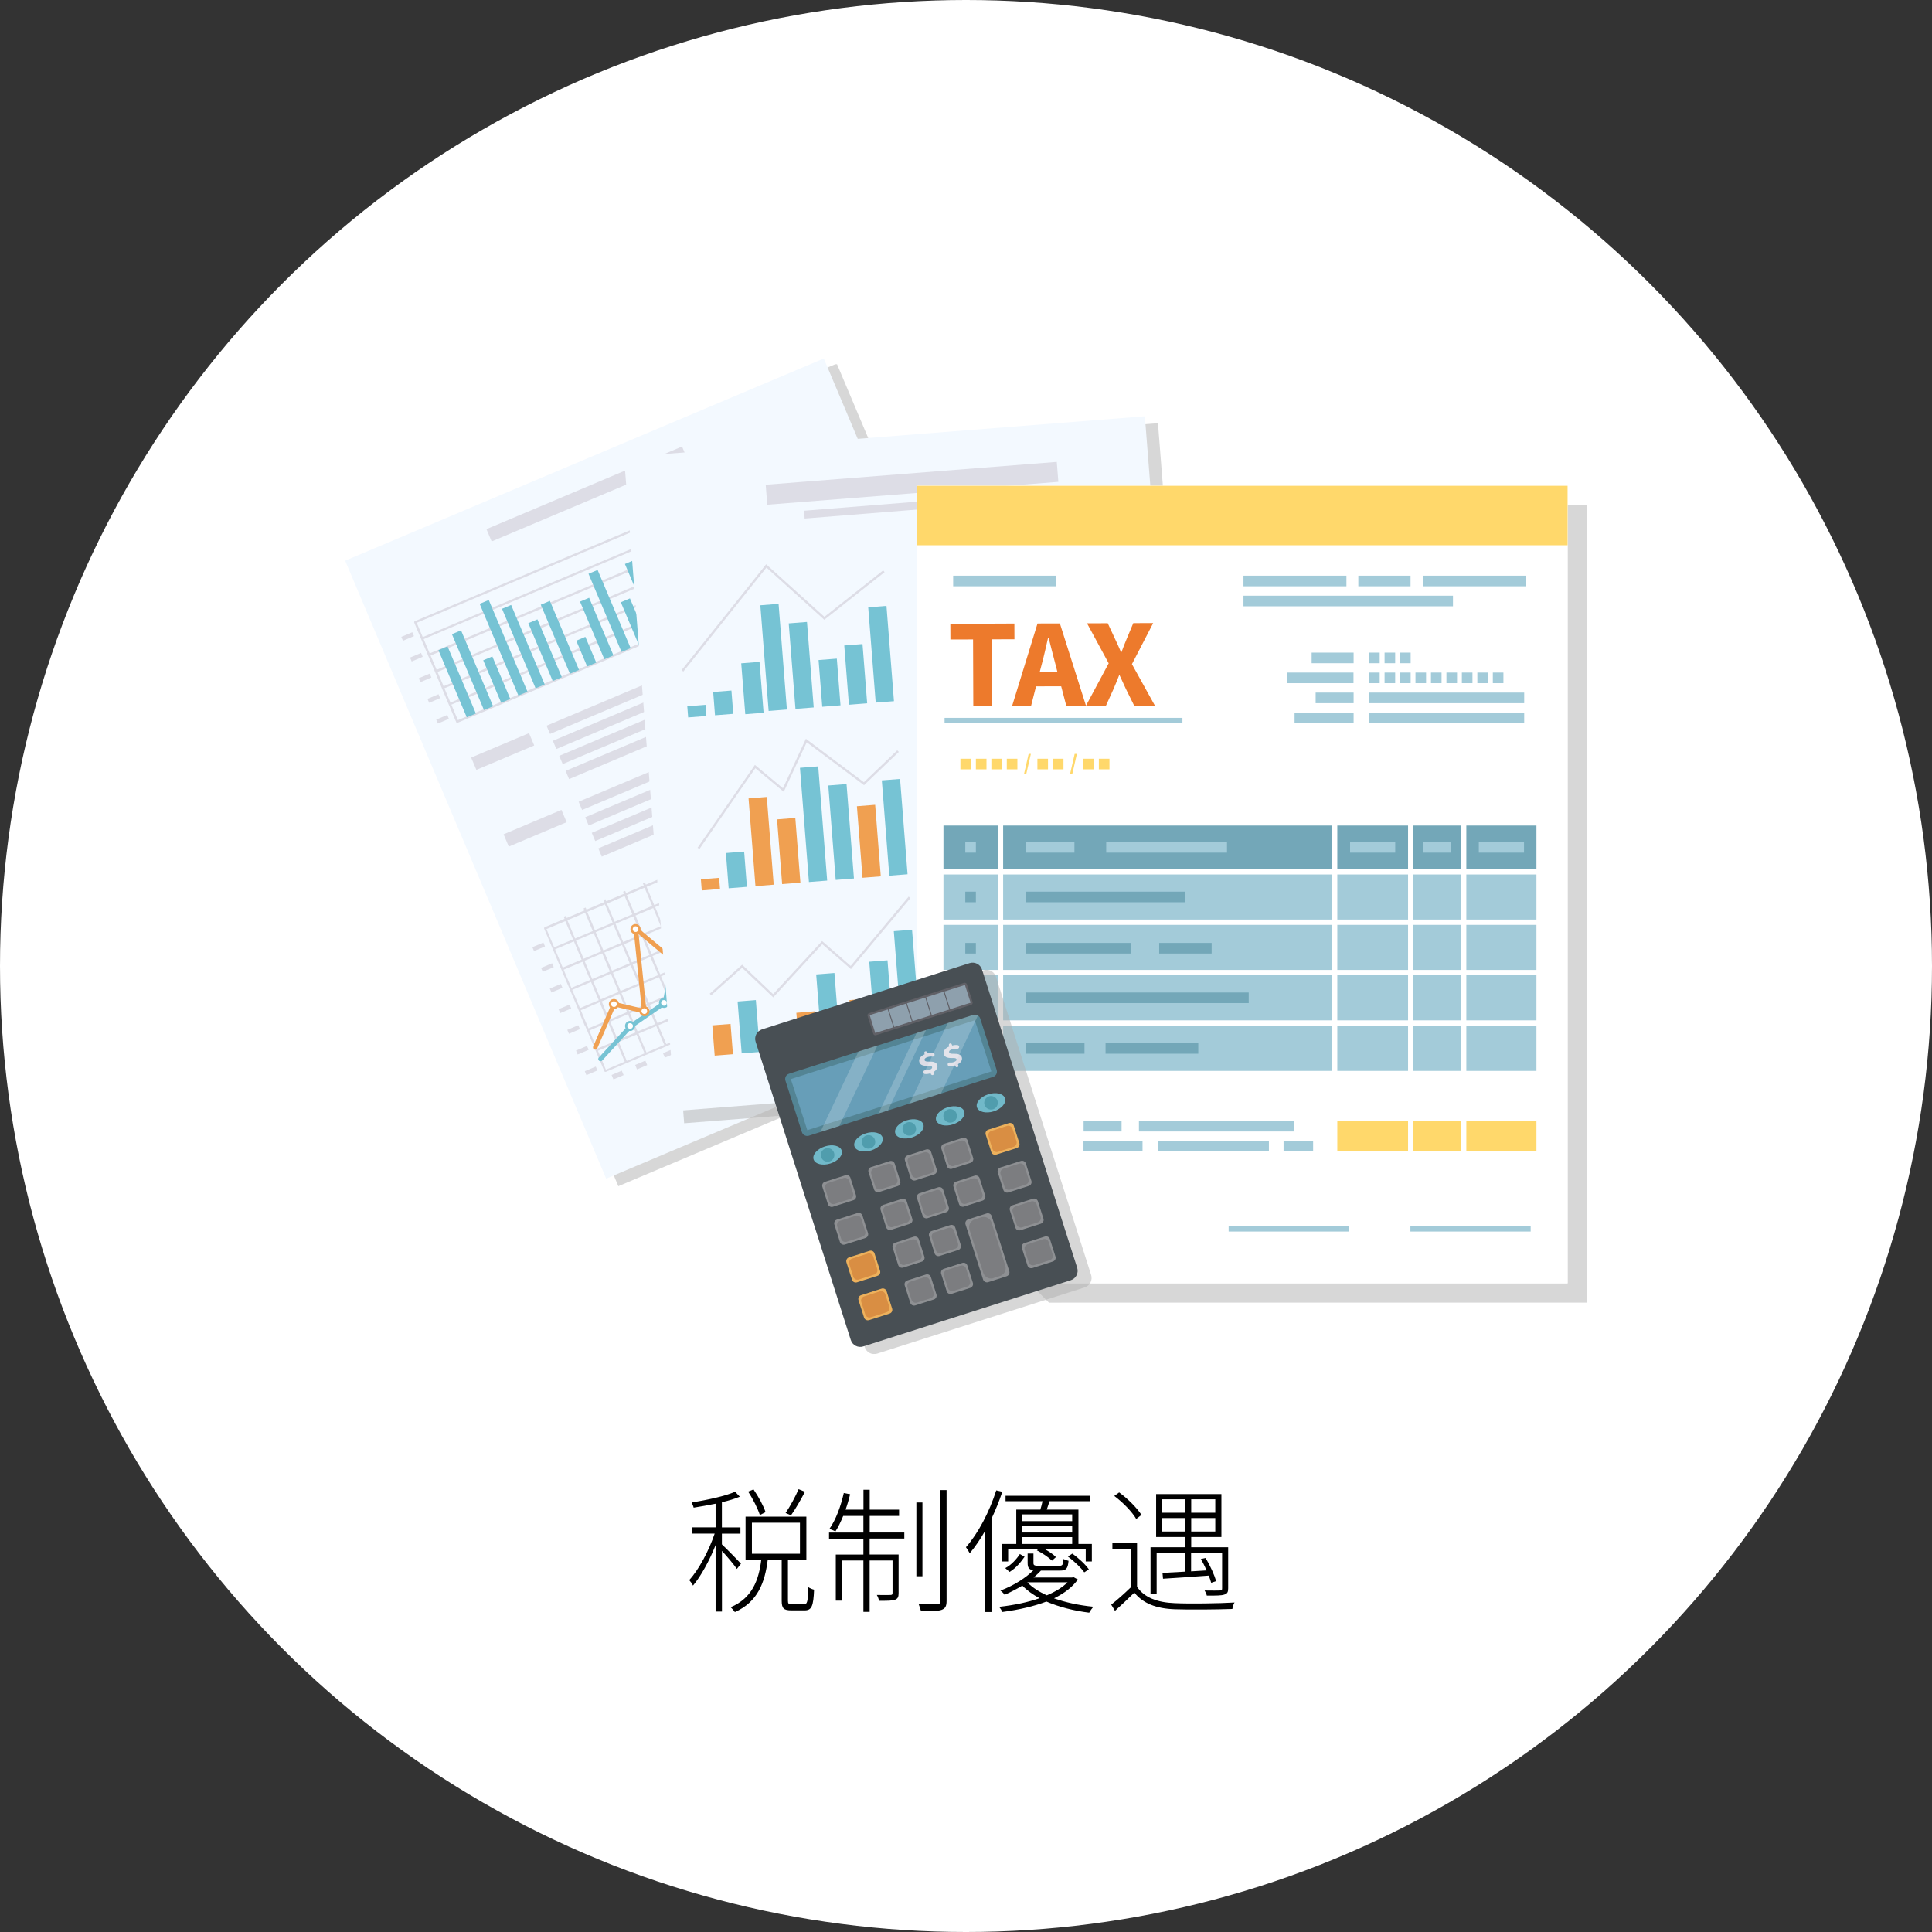 <?xml version="1.0" encoding="utf-8"?>
<!-- Generator: Adobe Illustrator 24.2.3, SVG Export Plug-In . SVG Version: 6.00 Build 0)  -->
<svg version="1.1" id="レイヤー_1" xmlns="http://www.w3.org/2000/svg" xmlns:xlink="http://www.w3.org/1999/xlink" x="0px"
	 y="0px" viewBox="0 0 3282.2 3282.2" style="enable-background:new 0 0 3282.2 3282.2;" xml:space="preserve">
<rect x="0" y="0" width="3282.2" height="3282.2" fill="#333333" stroke="none"/>
<style type="text/css">
	.st0{fill:#FFFFFF;}
	.st1{clip-path:url(#SVGID_2_);}
	.st2{clip-path:url(#SVGID_4_);}
	.st3{opacity:0.5;}
	.st4{clip-path:url(#SVGID_6_);}
	.st5{fill:#B0B0B0;}
	.st6{fill:#F3F9FF;}
	.st7{clip-path:url(#SVGID_8_);}
	.st8{fill:#DDDDE6;}
	.st9{fill:#76C3D4;}
	.st10{fill:#F0A051;}
	.st11{clip-path:url(#SVGID_10_);}
	.st12{clip-path:url(#SVGID_12_);}
	.st13{fill:#FFD86B;}
	.st14{fill:#A3CBD9;}
	.st15{fill:#73A7B8;}
	.st16{fill:#DDEFF5;}
	.st17{fill:#ED7A2C;}
	.st18{clip-path:url(#SVGID_14_);}
	.st19{fill:#484F54;}
	.st20{fill:#8EA0AD;}
	.st21{fill:#606066;}
	.st22{fill:#87AFBD;}
	.st23{opacity:0.24;}
	.st24{clip-path:url(#SVGID_16_);}
	.st25{fill:#006AA7;}
	.st26{fill:#538494;}
	.st27{fill:#71B9C9;}
	.st28{fill:#8E9093;}
	.st29{fill:#7C7D80;}
	.st30{fill:#EDB15C;}
	.st31{fill:#D98E43;}
	.st32{fill:#509DAD;}
	.st33{opacity:0.2;}
	.st34{clip-path:url(#SVGID_18_);}
	.st35{clip-path:url(#SVGID_20_);}
	.st36{clip-path:url(#SVGID_22_);}
	.st37{enable-background:new    ;}
</style>
<g>
	<g id="レイヤー_2_1_">
		<g id="Layer_1">
			<circle class="st0" cx="1641.1" cy="1641.1" r="1641.1"/>
			<g>
				<defs>
					<rect id="SVGID_1_" x="586.3" y="610.1" width="2109.5" height="1690.3"/>
				</defs>
				<clipPath id="SVGID_2_">
					<use xlink:href="#SVGID_1_"  style="overflow:visible;"/>
				</clipPath>
				<g class="st1">
					<g>
						<defs>
							<rect id="SVGID_3_" x="586.3" y="610.1" width="2109.5" height="1690.3"/>
						</defs>
						<clipPath id="SVGID_4_">
							<use xlink:href="#SVGID_3_"  style="overflow:visible;"/>
						</clipPath>
						<g class="st2">
							<g class="st3">
								<g>
									<defs>
										<rect id="SVGID_5_" x="605.7" y="618.8" width="1260.4" height="1397.6"/>
									</defs>
									<clipPath id="SVGID_6_">
										<use xlink:href="#SVGID_5_"  style="overflow:visible;"/>
									</clipPath>
									<g class="st4">
										
											<rect x="793" y="746.1" transform="matrix(0.921 -0.389 0.389 0.921 -414.833 583.608)" class="st5" width="885.8" height="1143.2"/>
									</g>
								</g>
							</g>
						</g>
					</g>
					
						<rect x="773.1" y="737" transform="matrix(0.921 -0.389 0.389 0.921 -412.336 574.462)" class="st6" width="882.9" height="1139.9"/>
					<g>
						<defs>
							<rect id="SVGID_7_" x="586.3" y="610.1" width="2109.5" height="1690.3"/>
						</defs>
						<clipPath id="SVGID_8_">
							<use xlink:href="#SVGID_7_"  style="overflow:visible;"/>
						</clipPath>
						<g class="st7">
							<path class="st8" d="M988.9,1721.6l-1-2.4c-0.1,0.5-0.2,0.9-0.4,1.4c-0.5,1.5-0.9,2.9-1.3,4.3v0.1l1,2.5l6.5,15.5
								c0.6-2.1,1.1-4.2,1.5-6.2L988.9,1721.6z M1177.9,1590.7l8.5,0.5l2.5-1l4.4-1.9l0.2-0.7l1.3-4L1177.9,1590.7z M1084,1711.5
								l-11.8,5l6.2,1.5l8.1-3.4l3-1.3l0,0c0.1-0.1,0.2-0.2,0.3-0.3h0.2v-0.2l-0.2-2.2l-0.1-1.5L1084,1711.5z M1313.1,1574.2
								l-9.6,4.1l-0.8,0.3l-1,0.4l0,0l-7.2,3.1l-2.6,1.1l-0.2,2.1l-0.2,2.2l1.7-0.8l4.2-1.7l7.3-3.1l1-0.4l10.6-4.4L1313.1,1574.2z
								 M1373.1,1672l-5.9,2.5l-8-18.9l-2.3-5.5l-2.5-5.9l-0.7-1.8l3.9-1.7l-1.5-3.4l-3.9,1.6l-4.2-9.9l-2.7-6.6l-4.9-11.4
								c0,0-0.1,0,0,0l-0.7-1.6l-0.6-1.4l3.9-1.6l-1.5-3.5l-3.8,1.6l-5.8-13.7l-1.4-3.4l-4.8-11.3l-1.1-2.6l3.9-1.6l-1.4-3.5
								l-3.9,1.6l-4.2-10l-8.9-21l3.9-1.6l-1.4-3.5l-3.9,1.6l-5.3-12.6l-7.8-18.4l3.9-1.6l-1.5-3.5l-3.9,1.6l-13.1-31l3.9-1.6
								l-1.4-3.5l-3.9,1.6l-3.9-9.3l0,0l-9.2-21.6l3.9-1.6l-1.5-3.5l-3.9,1.6l-0.5-1.2l-0.9-2.2l-3.5,1.4l1.4,3.5l-9,3.8l-10.3,4.3
								l-1.1,0.4l-7.1,3l-2.6,1.1l-1.4-3.5l-0.3,0.1l-3.2,1.3l1.5,3.5l-4.4,1.9l-3.8,1.6l-8.2,3.4l-13.8,5.8l-1.5-3.5l-3.4,1.5
								l1.4,3.5l-30.1,12.7l-1.4-3.5l-3.5,1.5l1.5,3.4l-30.1,12.8l-1.5-3.5l-3.4,1.5l1.4,3.5l-30.1,12.7l-1.4-3.5l-3.5,1.4l1.4,3.5
								l-30.1,12.7l-1.5-3.5l-3.5,1.4l1.5,3.5l-30.1,12.7l-1.5-3.5l-3.4,1.5l1.4,3.5l-30.1,12.7l-1.5-3.5l-3.5,1.5l1.5,3.4
								l-30.1,12.8l-1.5-3.5l-3.5,1.5l1.4,3.5l-33.7,14.2c-0.9,0.4-1.4,1.5-1,2.5l40.2,95.4l0,0l0.1,0.1l1,2.3l1.6,3.8l0.2,0.6
								l4.7,11l14.2,33.5v0.1l1,2.5l6.5,15.5l3,7l11.4,27l2.6,6.1v0.1l6,14.1l2.3,5.4l7.5,17.7c0.4,0.9,1.5,1.4,2.5,1l345.6-145.9
								L1373.1,1672z M1334.2,1606l-0.8,0.3l-7.9,3.3l-4.6,2l-11.1,4.7l-1.7,0.7l-4,1.7l-3.6-8.6l-1-2.5l-8.1-19.2l-0.3-0.7l0.4-0.1
								l1.7-0.8l4.2-1.7l7.3-3.1l1-0.4l10.6-4.4l5-2.2l4.5,10.7l2.1,5l6.2,14.8L1334.2,1606z M1300.5,1620.2l-30.1,12.7l-13.1-31
								l2.3-1l12.7-5.3l0,0l2-0.9l8.2-3.4l0.2-0.1l0.7-0.3l4.1-1.7l1.6,3.8l1.2,2.9l0,0v0.1l2.2,5.1l0,0l0.8,1.9l0.4,1.1l6.4,15.1
								L1300.5,1620.2z M1267,1634.3l-30.1,12.7l-13.1-31l30.1-12.7L1267,1634.3z M1252.4,1599.9l-30.1,12.7l-3.5-8.2l-3.5-8.4l0,0
								l-6.1-14.3l30.1-12.7l9.4,22.2l3.6,8.4L1252.4,1599.9z M1199.8,1662.7l-30.1,12.7l-11.4-26.9l0,0l-1.7-4l5.7-2.4l0,0
								l24.3-10.3l1.8,4.2l3.5,8.3L1199.8,1662.7z M1136,1689.6l-5.3-12.6l-7.7-18.3l12-5.1l8.3-3.5l9.8-4.2l13.1,31l-30,12.7
								L1136,1689.6z M1132.6,1691.1l-4.8,2l-25.3,10.7l-7.4-17.4l-5.7-13.6l4.2-1.7l25.9-11l10,23.7L1132.6,1691.1z M1098.9,1705.3
								l-1.9,0.8l-7.3,3.1l-5.7,2.4l-11.8,5l0,0l-3.4,1.4l-1-2.5l-3.6-8.6l-8.4-19.9l30.1-12.7l0.4,1l0,0l10.1,24l0,0L1098.9,1705.3
								z M1079.8,1753.9l-21.8,9.2l-8.3,3.5l-1.6-3.8l-11.4-27.2l30.1-12.7l4.8,11.5l0.9,2.1l0,0l0.4,1l0.8,1.9l1.5,3.6l0.7,1.6
								l0.6,1.3l0.8,2.1L1079.8,1753.9z M1035.2,1732.2l-3.8-9.1l-9.2-21.9l30.1-12.7l7.3,17.3l3.6,8.6l2.1,5l-29.4,12.5
								L1035.2,1732.2z M1037.7,1654l13.1,31l-30.1,12.7l-13.1-30.9L1037.7,1654z M1006.1,1663.3l-13.1-31l30.1-12.7l13.1,31
								L1006.1,1663.3z M1093.9,1589.7l3.9-1.7l26.2-11.1l13,31l-10.2,4.3l-7.9,3.3l-12,5.1l-9.8-23.3l0,0L1093.9,1589.7z
								 M1074.8,1638.4l7.4-3.1l7.3-3.1l15.4-6.5l13.1,30.9l-24.9,10.5l-5.2,2.2l-2.9-6.9v-0.1L1074.8,1638.4z M1090.7,1592
								l12.8,30.2l-14.4,6.1l-7.3,3.1l-8.4,3.6l-13.1-30.9l17.9-7.6l7.3-3.1l4.5-1.8l0.4-0.2L1090.7,1592z M1084.4,1670.8
								l-30.1,12.8l-13-31l30.1-12.8L1084.4,1670.8z M1039.7,1649.1l-13-31l30.1-12.7l13,31L1039.7,1649.1z M1144.1,1645.6l-8.4,3.6
								l-14.2,6l-13-31l13.8-5.8l7.8-3.3l8.5-3.6l2.8,6.6l0,0l4.1,9.8l1.3,3l4.9,11.5l-0.4,0.1L1144.1,1645.6z M1161.1,1561.3
								l30.1-12.7l8.3,19.7l0,0l4.5,10.8l0.2,0.4l-0.3,0.1l-9.2,3.9l-16.8,7.1l-3.8,1.6l-0.8-1.9l0,0L1161.1,1561.3z M1194.7,1547.1
								l13.2-5.6l9.2-3.9l7.7-3.2l13.1,31l-30.1,12.7l-1.9-4.5l-4.6-10.8L1194.7,1547.1z M1218.2,1509l-4.4-10.4l3.4-1.4l2.5-1.1
								l7.2-3l0.7-0.3l3-1.3l6.8-2.8l3.8-1.6l2.7-1.2l3.9,9.2l3.1,7.3l6.1,14.5l-4.6,1.9l-3.9,1.6l-7.4,3.1l-2.3,1l-7.8,3.3
								l-4.1,1.7l-4.1-9.7L1218.2,1509z M1258.8,1479.5l10.7-4.5l8-3.3l7.2,17.2l2.2,5.1l3.7,8.7l-10.9,4.6l-9.8,4.1l-9.4,4
								l-5.6-13.4l-0.4-0.9l-2.7-6.4l-2.2-5.3c-0.1,0,0,0,0-0.1l-0.2-0.4l-1.9-4.4l0.6-0.2l1-0.4l7-2.9l0,0L1258.8,1479.5z
								 M1280.5,1572.6l3.9,9.2l1.6,3.8l-2.1,0.9l-3.9,1.6l-8.2,3.5l-6.2,2.6l-9.7,4.1l-2.7-6.5l-10.3-24.5l7.9-3.3l7.9-3.4l1.1-0.5
								l8.8-3.7l3.9-1.7l0.4-0.2l0.9,2L1280.5,1572.6z M1271.5,1551.2l-1.1,0.4l-3.9,1.7l-8.6,3.6l-1.2,0.5l-7.9,3.3l-7.3,3.1
								l-13.1-31l4.2-1.8l7.8-3.3l2.2-0.9l7.5-3.2l3.9-1.6l4.4-1.9L1271.5,1551.2z M1170.7,1593.8l-8.6,3.6l-10,4.3l-8.3,3.5l0,0
								l-3.1,1.3l-13.1-31l30.1-12.7l11.6,27.4L1170.7,1593.8z M1142,1610l0.9-0.3l8.4-3.6l19.4-8.2l1.5-0.6l0.3,0.7l12.8,30.2
								l-26.2,11l-3.9,1.7l-3.2-7.7l-3.9-9.2l0,0l-5.4-12.8L1142,1610z M1191,1632.2L1191,1632.2l-0.8-1.9l2.8-1.2l0,0l12.7-5.3l0,0
								l14.5-6.1l13,30.9l-30.1,12.8l-8.8-20.7L1191,1632.2z M1218.8,1614.1l-9,3.8l0,0l-12.8,5.4l-8.2,3.5l-12-28.5l-1-2.5
								l10.8-4.6l2.5-1l4.4-1.9l0,0l2.1-0.9l7-3l3.3-1.4l7,16.7l0,0l3.5,8.4L1218.8,1614.1z M1318.4,1568.4l1.3,3.1l-6.5,2.7
								l-9.6,4.1l-0.8,0.3l-1,0.4l0,0l-7.2,3.1l-2.6,1.1l-1.6,0.7l-0.8,0.3l-0.9-2.2l-3.4-8l-2-4.9l-6.7-15.9l3-1.3l1-0.4l7.5-3.2
								l2.4-1l5.7-2.4l3-1.3l7.5-3.2l9.6,22.7l0,0L1318.4,1568.4z M1296.4,1516.2l0.7,1.8l0,0l0.2,0.6l1.3,3.1l1.9,4.6l0.1,0.3l0,0
								l1,2.3l3.4,8.1l-8.2,3.5l-0.4,0.2l-8,3.3l-0.3,0.2l-4.1,1.7l0,0l-5.8,2.5l-1,0.4l0,0l-2.3,1l-6.3-14.9v-0.2
								c-0.1,0-0.1,0-0.1-0.1l-0.1-0.2l-4.5-10.6c0-0.1,0-0.1,0-0.2l-2-4.8l9.5-4.1l9.7-4.1l10.9-4.6L1296.4,1516.2z M1234.4,1449.3
								l7.1-3h0.1l1-0.4l10.2-4.4l10.2-4.3l1.8,4.3l8,19.1l3.2,7.5l-7.2,3.1l-7.4,3.1l0,0l-3.5,1.5l-9.8,4.2l-1,0.4l-1.1,0.5l-11-26
								l-2.1-4.9L1234.4,1449.3z M1212.1,1458.7l8.1-3.4l3.7-1.6l5.6-2.3l1.3,3.2l6.6,15.6l5.2,12.2l-2.2,1l-3.9,1.6l-6.7,2.9
								l-3.1,1.3l-7.9,3.3l-6.3,2.6l-13.1-30.9L1212.1,1458.7z M1216.5,1514.5l4.6,10.9l2.3,5.6l-4.7,2l-9.2,3.9l-16.2,6.9l-13-31
								l30.1-12.7L1216.5,1514.5z M1195.8,1465.5l13,31l-30.1,12.7l-13.1-31L1195.8,1465.5z M1189.8,1545.2l-30.1,12.7l-13.1-30.9
								l30.1-12.8L1189.8,1545.2z M1162.2,1479.7l13.1,31l-30.1,12.7l-13.1-31L1162.2,1479.7z M1156.2,1559.3L1126,1572l-13-31
								l30.1-12.7L1156.2,1559.3z M1128.6,1493.9l13,31l-30.1,12.7l-13-31L1128.6,1493.9z M1122.6,1573.5l-27.9,11.8l0,0l-2.1,0.9
								l-1.7-4.2l0,0l-2.8-6.4l-0.2-0.5c0-0.1-0.1-0.2-0.1-0.2l-8.2-19.5l30.1-12.7L1122.6,1573.5z M1095,1508.1l13,30.9l-30.1,12.8
								l-13.1-31L1095,1508.1z M1081.4,1570l0.9,2.2l0,0l1.8,4.3l0.2,0.3l0,0l1.7,3.9l1,2.3l2,4.7l-2.2,0.9l-1.6,0.7l-7.4,3.1l-19,8
								l-13.1-31l30.1-12.7L1081.4,1570z M1061.2,1522.3l13.1,31l-30.1,12.7l-13-30.9L1061.2,1522.3z M1055.2,1601.9l-30.1,12.8
								l-13.1-31l30.1-12.7L1055.2,1601.9z M1027.7,1536.5l13.1,31l-30.1,12.7l-13-31L1027.7,1536.5z M1021.7,1616.1l-30.1,12.7
								l-13.1-30.9l30.1-12.8L1021.7,1616.1z M976.4,1675.8l-2,0.9c0,0.1,0,0,0,0l-3.7,1.6l-1.3-3.1l0,0l-0.5-1.1l-11.3-26.7
								l32-13.5l13,30.9L976.4,1675.8z M994,1550.7l13.1,31l-30.1,12.7l-13.1-31L994,1550.7z M928.4,1578.4l32-13.5l13.1,31
								l-32,13.5L928.4,1578.4z M943,1612.8l32-13.5l13,31l-32,13.5L943,1612.8z M972.1,1681.7l0.9-0.4l3.9-1.6l4.2-1.8l23-9.7
								l13.1,31l-20,8.4l-7,3l0,0l-0.8,0.4h0l-4.1,1.7l-11.1-26.2L972.1,1681.7z M995.3,1736.7l-6.3-15.1l-1-2.4l-1.3-3l2.1-0.9
								l1.2-0.5l7.8-3.3l20.8-8.8l10.7,25.2l2.4,5.7l-6,2.5l-26,11l-1.9-4.6L995.3,1736.7z M1001.2,1750.7l22.3-9.4h0l9.6-4.1
								l0.2,0.5l11.9,28.3l0.9,2.2l-4.8,2l0,0l-27.1,11.4h-0.1l-4-9.5L1001.2,1750.7z M1029.3,1817.2l-6.5-15.5l-3.2-7.6l-3.8-9
								l19.6-8.3h0.1l12.3-5.2l0.8,1.9l12.7,30.1L1029.3,1817.2z M1064.8,1802.2l-13.4-31.7l-0.1-0.3l0.7-0.3l29.5-12.4l13.5,32
								L1064.8,1802.2z M1079.1,1742.4l-0.1-0.3l-2-4.8l-0.9-2l-5.8-13.8l8.2-3.5l8.1-3.4l3-1.3l0,0l5.1-2.2l0,0l2.7-1.1l0.3-0.2
								l2.6-1.1l3.2,7.6l3,7.2l6.8,16.2l-30.1,12.7L1079.1,1742.4z M1098.3,1788l-13.5-32.1l30.1-12.7l13.6,32L1098.3,1788z
								 M1109.8,1721.3l-3-7.2l-2.9-6.9l16.2-6.9l3-1.3h0.1l3.8-1.6l1.2-0.5h0.1l2.9-1.2l2.8-1.2l0.9,2v0.1l12.2,28.9l-30,12.7
								L1109.8,1721.3z M1132,1773.8l-13.6-32l30.1-12.7l13.6,32.1L1132,1773.8z M1137.5,1693.1l30.1-12.7l13,30.9l-30.1,12.8
								L1137.5,1693.1z M1165.5,1759.6l-13.5-32.1l30.1-12.7l13.5,32.1L1165.5,1759.6z M1171,1678.9l30.1-12.7l13.1,31l-30.1,12.7
								L1171,1678.9z M1199.1,1745.4l-13.5-32l30.1-12.8l13.6,32.1L1199.1,1745.4z M1204.7,1664.7l30.1-12.7l13.1,31l-30.1,12.7
								L1204.7,1664.7z M1232.8,1731.2l-13.6-32.1l30.1-12.8l13.5,32.1L1232.8,1731.2z M1238.2,1650.5l30.1-12.7l13.1,31l-30.1,12.7
								L1238.2,1650.5z M1266.3,1717l-13.5-32l30.1-12.7l13.6,32L1266.3,1717z M1271.9,1636.3l30.1-12.7l13,31l-30.1,12.7
								L1271.9,1636.3z M1300,1702.8l-13.6-32.1l30.1-12.7l13.5,32.1L1300,1702.8z M1306.4,1624.3l-0.9-2.2l5.7-2.4l1.9-0.8
								l11.3-4.8l4.7-2l6.5-2.7l4.1,9.8l2.8,6.7l6.1,14.5l-1,0.4l-4.2,1.8l-5.6,2.3l-19.2,8.2L1306.4,1624.3z M1333.5,1688.7
								l-13.5-32.1l22.1-9.3l5.4-2.3l2.6-1.1l1.5,3.4l2.4,5.8l9.7,22.8L1333.5,1688.7z M988.9,1721.6l-1-2.4
								c-0.1,0.5-0.2,0.9-0.4,1.4c-0.5,1.5-0.9,2.9-1.3,4.3v0.1l1,2.5l6.5,15.5c0.6-2.1,1.1-4.2,1.5-6.2L988.9,1721.6z M1084,1711.6
								l-11.8,5l6.2,1.5l8.1-3.4l3-1.3l0,0c0.1-0.1,0.2-0.2,0.3-0.3h0.2v-0.2l-0.2-2.2l-0.1-1.5L1084,1711.6z M1177.9,1590.8
								l8.5,0.5l2.5-1l4.4-1.9l0.2-0.7l1.3-4L1177.9,1590.8z M1313.1,1574.3l-9.6,4.1l-0.8,0.3l-1,0.4l0,0l-7.2,3.1l-2.6,1.1
								l-0.2,2.1l-0.2,2.2l1.7-0.8l4.2-1.7l7.3-3.1l1-0.4l10.6-4.4L1313.1,1574.3z"/>
							
								<rect x="994" y="1816.4" transform="matrix(0.921 -0.389 0.389 0.921 -628.601 533.593)" class="st8" width="20.3" height="7.2"/>
							
								<rect x="979.1" y="1781.3" transform="matrix(0.921 -0.389 0.389 0.921 -616.112 525.065)" class="st8" width="20.3" height="7.2"/>
							
								<rect x="964.3" y="1746.1" transform="matrix(0.921 -0.389 0.389 0.921 -603.621 516.534)" class="st8" width="20.3" height="7.2"/>
							
								<rect x="949.5" y="1711" transform="matrix(0.921 -0.389 0.389 0.921 -591.132 508.006)" class="st8" width="20.3" height="7.2"/>
							
								<rect x="934.6" y="1675.9" transform="matrix(0.921 -0.389 0.389 0.921 -578.641 499.475)" class="st8" width="20.3" height="7.2"/>
							
								<rect x="919.8" y="1640.8" transform="matrix(0.921 -0.389 0.389 0.921 -566.152 490.947)" class="st8" width="20.3" height="7.2"/>
							
								<rect x="905" y="1605.6" transform="matrix(0.921 -0.389 0.389 0.921 -553.658 482.42)" class="st8" width="20.3" height="7.2"/>
							
								<rect x="1039.8" y="1823" transform="matrix(0.921 -0.389 0.389 0.921 -627.816 551.682)" class="st8" width="18.8" height="8.2"/>
							
								<rect x="1079.9" y="1806" transform="matrix(0.921 -0.389 0.389 0.921 -618.088 565.927)" class="st8" width="18.8" height="8.2"/>
							
								<rect x="1127.2" y="1786" transform="matrix(0.921 -0.389 0.389 0.921 -606.583 582.777)" class="st8" width="18.8" height="8.2"/>
							
								<rect x="1171" y="1767.6" transform="matrix(0.921 -0.389 0.389 0.921 -595.965 598.327)" class="st8" width="18.8" height="8.2"/>
							
								<rect x="1214.7" y="1749.1" transform="matrix(0.921 -0.389 0.389 0.921 -585.345 613.874)" class="st8" width="18.8" height="8.2"/>
							
								<rect x="1258.4" y="1730.7" transform="matrix(0.921 -0.389 0.389 0.921 -574.727 629.425)" class="st8" width="18.8" height="8.2"/>
							
								<rect x="1302.2" y="1712.2" transform="matrix(0.921 -0.389 0.389 0.921 -564.109 644.973)" class="st8" width="18.8" height="8.2"/>
							
								<rect x="1345.9" y="1693.7" transform="matrix(0.921 -0.389 0.389 0.921 -553.494 660.519)" class="st8" width="18.8" height="8.2"/>
							<path class="st8" d="M777.9,1223.4l-11.1-26.3l675.9-285.6l-1.5-3.5l-675.9,285.6l-10.3-24.3l675.9-285.6l-1.5-3.5
								l-675.8,285.6l-10.3-24.3l675.9-285.7l-1.5-3.5l-675.9,285.6l-10.3-24.3l675.9-285.7l-1.5-3.5l-675.9,285.6l-10.3-24.3
								l675.9-285.6l-1.5-3.5l-675.9,285.7l-10.3-24.3l675.9-285.6l-1.5-3.5l-677.6,286.4c-1,0.4-1.4,1.5-1,2.5c0,0,0,0,0,0
								l71.3,169c0.4,1,1.5,1.4,2.5,1c0,0,0,0,0,0l677.9-286.5l-1.5-3.5L777.9,1223.4z"/>
							
								<rect x="816.8" y="828.1" transform="matrix(0.921 -0.389 0.389 0.921 -247.984 453.986)" class="st8" width="360.8" height="22.7"/>
							
								<rect x="800.8" y="1265.7" transform="matrix(0.921 -0.389 0.389 0.921 -429.445 432.796)" class="st8" width="106.7" height="22.7"/>
							
								<rect x="907.9" y="1115.2" transform="matrix(0.921 -0.389 0.389 0.921 -341.477 558.929)" class="st8" width="603.6" height="15.2"/>
							
								<rect x="918.6" y="1140.8" transform="matrix(0.921 -0.389 0.389 0.921 -350.574 565.144)" class="st8" width="603.6" height="15.2"/>
							
								<rect x="929.4" y="1166.4" transform="matrix(0.921 -0.389 0.389 0.921 -359.675 571.359)" class="st8" width="603.6" height="15.2"/>
							
								<rect x="947.5" y="1227.7" transform="matrix(0.921 -0.389 0.389 0.921 -389.333 547.477)" class="st8" width="419.9" height="15.2"/>
							
								<rect x="962.4" y="1244.4" transform="matrix(0.921 -0.389 0.389 0.921 -387.426 590.316)" class="st8" width="603.6" height="15.2"/>
							
								<rect x="973.6" y="1270.8" transform="matrix(0.921 -0.389 0.389 0.921 -396.826 596.738)" class="st8" width="603.6" height="15.2"/>
							
								<rect x="984.7" y="1297.2" transform="matrix(0.921 -0.389 0.389 0.921 -406.226 603.155)" class="st8" width="603.6" height="15.2"/>
							
								<rect x="1007.5" y="1381.3" transform="matrix(0.921 -0.389 0.389 0.921 -448.785 561.026)" class="st8" width="307.3" height="15.2"/>
							
								<rect x="855.9" y="1396.1" transform="matrix(0.921 -0.389 0.389 0.921 -475.837 464.498)" class="st8" width="106.7" height="22.7"/>
							
								<rect x="1460.6" y="1612" transform="matrix(0.921 -0.389 0.389 0.921 -513.094 700.784)" class="st8" width="27.2" height="11.2"/>
							
								<rect x="1344.1" y="1421.9" transform="matrix(0.921 -0.389 0.389 0.921 -448.33 640.505)" class="st8" width="27.2" height="11.2"/>
							
								<rect x="1502.5" y="1355" transform="matrix(0.921 -0.389 0.389 0.921 -409.845 696.867)" class="st8" width="27.2" height="11.2"/>
							
								<rect x="1619.4" y="1545.1" transform="matrix(0.921 -0.389 0.389 0.921 -474.58 757.274)" class="st8" width="27.2" height="11.2"/>
							<path class="st8" d="M1329.4,1491.8l-2.7,3.2l15.7,37l2.7-3.2L1329.4,1491.8z M1704.8,1514.3l-7.3-17.4l-5.3-12.5l-7.2-17
								l-3.2-7.5l-4.7-11.2l-1-2.3l-0.9-2.1l-10-23.7l-56.3-133.7l-40.8,17.2l0,0l-53.4,22.6l0,0l-72.2,30.5l0,0l-128.2,54.1
								l-19.2,8.1l4.2,9.8l27.7,65.7l15.7,37l11.5,27.4l22.7,53.6l2.2,5.1l5.7,13.5l0.6,1.3l3.8,9l2.2,5.2l5.3,12.5l3.2,7.5l0.1,0.4
								l0.4-0.2l10.4-4.4l18.1-7.7l8.1-3.4l14.9-6.3l0,0l2.2-0.9l20.7-8.8l7-2.9l108.6-45.9l27.3-11.5l0.6-0.3l2.3-1l15.1-6.4l8-3.3
								l18.1-7.6l13-5.5l17.3-7.3l21.9-9.2L1704.8,1514.3z M1694.3,1539l-16.9,7.1l-12.5,5.3l-17.3,7.3l-7.6,3.1l-14.1,6h-0.1
								l-1.9,0.8h-0.1l-24.8,10.5l-129.8,54.8l-4.4,1.9l-20.1,8.5l-2.1,0.8l-13.9,5.9l-7.6,3.2l-17.3,7.3l-2.3,1l-0.7-1.7l-5.2-12.3
								l-2.2-5.2l-3.7-8.8l-0.6-1.3l-5.6-13.2l-1.9-4.6l-25.1-59.4l-11.5-27.4l-15.7-37l-27.7-65.7l-1.9-4.6l8.9-3.8l0,0l128.2-54.1
								l72.3-30.5l53.4-22.5l0,0l44.2-18.7l58.5,138.5l9.1,21.7l0.8,2l0.9,2.1l4.5,10.7l3,7.3l6.9,16.4l5.1,12l7,16.8l5.7,13.5
								L1694.3,1539z M1329.4,1491.8l-2.7,3.2l15.7,37l2.7-3.2L1329.4,1491.8z"/>
							
								<rect x="768.4" y="1096.7" transform="matrix(0.921 -0.389 0.389 0.921 -389.509 393.394)" class="st9" width="16.8" height="123.9"/>
							
								<rect x="794.5" y="1068.9" transform="matrix(0.921 -0.389 0.389 0.921 -379.765 401.991)" class="st9" width="16.8" height="140"/>
							
								<rect x="835.7" y="1115.7" transform="matrix(0.921 -0.389 0.389 0.921 -382.755 419.275)" class="st9" width="16.8" height="78.4"/>
							
								<rect x="847.3" y="1016.2" transform="matrix(0.921 -0.389 0.389 0.921 -360.785 419.511)" class="st9" width="16.8" height="169.2"/>
							
								<rect x="880.9" y="1025.5" transform="matrix(0.921 -0.389 0.389 0.921 -357.371 432.424)" class="st9" width="16.8" height="146.7"/>
							
								<rect x="917.8" y="1051.5" transform="matrix(0.921 -0.389 0.389 0.921 -356.812 447.289)" class="st9" width="16.8" height="106.7"/>
							
								<rect x="943" y="1019.3" transform="matrix(0.921 -0.389 0.389 0.921 -346.316 455.361)" class="st9" width="16.8" height="127.4"/>
							
								<rect x="987.8" y="1083.6" transform="matrix(0.921 -0.389 0.389 0.921 -352.3 474.693)" class="st9" width="16.8" height="47.6"/>
							
								<rect x="1005.6" y="1014.9" transform="matrix(0.921 -0.389 0.389 0.921 -335.587 478.52)" class="st9" width="16.8" height="106.3"/>
							
								<rect x="1027.4" y="966.1" transform="matrix(0.921 -0.389 0.389 0.921 -322.264 484.665)" class="st9" width="16.8" height="144.2"/>
							
								<rect x="1069.5" y="1017.1" transform="matrix(0.921 -0.389 0.389 0.921 -325.959 502.433)" class="st9" width="16.8" height="78.4"/>
							
								<rect x="1087.6" y="949.8" transform="matrix(0.921 -0.389 0.389 0.921 -309.496 506.431)" class="st9" width="16.8" height="135.5"/>
							
								<rect x="1110.3" y="905.2" transform="matrix(0.921 -0.389 0.389 0.921 -296.885 513.066)" class="st9" width="16.8" height="169.2"/>
							
								<rect x="1151.7" y="953.2" transform="matrix(0.921 -0.389 0.389 0.921 -300.085 530.493)" class="st9" width="16.8" height="106.3"/>
							
								<rect x="1193" y="1000.6" transform="matrix(0.921 -0.389 0.389 0.921 -303.174 547.85)" class="st9" width="16.8" height="44.1"/>
							
								<rect x="1210.1" y="928.1" transform="matrix(0.921 -0.389 0.389 0.921 -285.815 551.234)" class="st9" width="16.8" height="106.7"/>
							
								<rect x="1233.7" y="888.1" transform="matrix(0.921 -0.389 0.389 0.921 -273.994 558.404)" class="st9" width="16.8" height="135.5"/>
							
								<rect x="1256.4" y="843.5" transform="matrix(0.921 -0.389 0.389 0.921 -261.386 565.041)" class="st9" width="16.8" height="169.1"/>
							
								<rect x="1290.4" y="855.1" transform="matrix(0.921 -0.389 0.389 0.921 -258.364 578.22)" class="st9" width="16.8" height="144.2"/>
							
								<rect x="1325.3" y="870.8" transform="matrix(0.921 -0.389 0.389 0.921 -256.056 591.883)" class="st9" width="16.8" height="115"/>
							
								<rect x="1349.7" y="834.5" transform="matrix(0.921 -0.389 0.389 0.921 -244.87 599.489)" class="st9" width="16.8" height="140"/>
							
								<rect x="1373.2" y="794.1" transform="matrix(0.921 -0.389 0.389 0.921 -232.987 606.617)" class="st9" width="16.8" height="169.1"/>
							
								<rect x="1400.6" y="773.6" transform="matrix(0.921 -0.389 0.389 0.921 -224.52 615.978)" class="st9" width="16.8" height="177.8"/>
							
								<rect x="741.7" y="1218.8" transform="matrix(0.921 -0.389 0.389 0.921 -416.093 388.491)" class="st8" width="20.3" height="7.2"/>
							
								<rect x="726.9" y="1183.6" transform="matrix(0.921 -0.389 0.389 0.921 -403.604 379.962)" class="st8" width="20.3" height="7.2"/>
							
								<rect x="712" y="1148.5" transform="matrix(0.921 -0.389 0.389 0.921 -391.11 371.435)" class="st8" width="20.3" height="7.2"/>
							
								<rect x="697.2" y="1113.4" transform="matrix(0.921 -0.389 0.389 0.921 -378.618 362.906)" class="st8" width="20.3" height="7.2"/>
							
								<rect x="682.4" y="1078.2" transform="matrix(0.921 -0.389 0.389 0.921 -366.126 354.375)" class="st8" width="20.3" height="7.2"/>
							<path class="st10" d="M1012.7,1782.9c-1.9,0.8-4.2,0-5-1.9c-0.4-1-0.4-2.1,0-3.1l33-76.5l49.4,11.6l-13.5-131.7
								c-0.3-2.7,1.7-5.1,4.4-5.4c1.3-0.1,2.6,0.3,3.6,1.1l91.7,76.8l45.7-67.8l60.6,11.5l8.4-76.9c0.2-2.1,2.1-3.6,4.2-3.4
								c2.1,0.2,3.6,2.1,3.4,4.2l0,0l-9.3,85.1l-63.7-12.1L1178,1665l-93.1-77.9l13.9,135.7l-53.6-12.6l-30.5,70.7
								C1014.4,1781.8,1013.7,1782.5,1012.7,1782.9"/>
							<path class="st9" d="M1021.5,1802.6c-1.9,0.8-4.1-0.2-4.9-2.1c-0.5-1.3-0.3-2.8,0.7-3.9l51.3-56l57.8-39.8l20.2-111.8
								l45.6,2.7l29.4-93.7l56.6-6.1c2.1-0.2,4,1.3,4.2,3.4c0.2,2.1-1.3,4-3.4,4.2l-51.7,5.6l-29.7,94.7l-44.8-2.6l-19.6,108.3
								l-60,41.3l-50.4,55.2C1022.5,1802.1,1022.1,1802.4,1021.5,1802.6"/>
							<path class="st0" d="M1049.2,1703.2c1.4,3.4-0.2,7.4-3.6,8.8c-3.4,1.4-7.4-0.2-8.8-3.6c-1.4-3.4,0.2-7.4,3.6-8.8
								C1043.8,1698.1,1047.8,1699.7,1049.2,1703.2C1049.2,1703.2,1049.2,1703.2,1049.2,1703.2"/>
							<path class="st10" d="M1039.6,1697.8c-4.4,1.9-6.4,6.9-4.6,11.3c0.3,0.8,0.8,1.6,1.4,2.2c1.8,2,4.3,3.1,7,3
								c1,0,2-0.3,2.9-0.7c1.3-0.5,2.4-1.4,3.3-2.5c1.7-2,2.4-4.8,1.7-7.3c-0.1-0.5-0.2-1-0.4-1.4
								C1049.1,1698.1,1044,1696,1039.6,1697.8 M1046.8,1702.9c0.3,0.3,0.5,0.7,0.7,1.1c1,2.5-0.1,5.3-2.6,6.3
								c-2.5,1-5.3-0.1-6.3-2.6l0,0c-0.1-0.2-0.2-0.5-0.2-0.7c-0.6-2.1,0.4-4.3,2.3-5.3l0,0c0.1-0.1,0.2-0.2,0.3-0.2
								c0-0.1,0.1-0.1,0.1-0.1C1043.1,1700.6,1045.3,1701.2,1046.8,1702.9L1046.8,1702.9z"/>
							<path class="st0" d="M1100.8,1715.2c1.4,3.4-0.2,7.4-3.6,8.8c-3.4,1.4-7.4-0.2-8.8-3.6c-1.4-3.4,0.2-7.4,3.6-8.8
								C1095.4,1710.2,1099.3,1711.8,1100.8,1715.2"/>
							<path class="st10" d="M1097.8,1709.8c-0.1,0-0.2-0.1-0.3-0.1c-2-0.8-4.2-0.7-6.2,0.2c-0.5,0.2-0.9,0.4-1.3,0.7
								c-0.8,0.5-1.5,1.1-2,1.8c-0.5,0.6-1,1.3-1.3,2.1c-0.7,1.7-0.8,3.5-0.3,5.2c0.1,0.5,0.2,1,0.4,1.4c0.8,1.8,2.2,3.3,3.9,4.2
								c2.3,1.3,5,1.4,7.4,0.4c3.5-1.5,5.7-5.2,5.2-9.1c-0.1-0.8-0.3-1.5-0.6-2.2C1101.7,1712.3,1100,1710.7,1097.8,1709.8
								 M1098.6,1720.5c-0.5,0.7-1.2,1.3-2,1.7h-0.1c-0.6,0.3-1.2,0.4-1.9,0.3c-1.4,0-2.8-0.6-3.7-1.7c-0.3-0.4-0.6-0.8-0.8-1.2
								c-1-2.4,0.1-5.3,2.6-6.3c1.8-0.7,3.8-0.4,5.2,1c1.4,1.3,1.9,3.3,1.2,5.1C1099,1719.8,1098.9,1720.2,1098.6,1720.5"/>
							<path class="st0" d="M1085.9,1575.8c1.4,3.4-0.2,7.4-3.6,8.8c-3.4,1.4-7.4-0.2-8.8-3.6c-1.4-3.4,0.2-7.4,3.6-8.8
								C1080.5,1570.8,1084.5,1572.4,1085.9,1575.8C1085.9,1575.8,1085.9,1575.8,1085.9,1575.8"/>
							<path class="st10" d="M1087.5,1574.8c-1.2-2.5-3.5-4.3-6.2-4.8c-1.7-0.4-3.4-0.2-5,0.5c-4.4,1.9-6.4,6.9-4.6,11.3
								c1,2.3,3,4.1,5.4,4.9c1.9,0.6,4,0.5,5.9-0.3c1.6-0.7,2.9-1.8,3.9-3.3c0.6-0.9,1-1.9,1.2-3c0.3-1.5,0.2-3-0.3-4.5l-0.2-0.5
								C1087.7,1575,1087.6,1574.9,1087.5,1574.8 M1076.7,1582.2c-2.1-1.7-2.4-4.7-0.7-6.8s4.7-2.4,6.8-0.7c0.6,0.5,1.1,1.1,1.4,1.9
								l0.1,0.3c0.8,2.4-0.3,5-2.7,6.1C1080,1583.6,1078.1,1583.3,1076.7,1582.2"/>
							<path class="st0" d="M1156,1590.2c1.4,3.4-0.2,7.4-3.6,8.8c-3.4,1.4-7.4-0.2-8.8-3.6c-1.4-3.4,0.2-7.4,3.6-8.8
								C1150.6,1585.2,1154.5,1586.8,1156,1590.2"/>
							<path class="st9" d="M1146.4,1584.9c-4.4,1.9-6.4,6.9-4.6,11.3c1.7,4,6.1,6.1,10.3,4.9h0.1c0.3-0.1,0.6-0.2,0.9-0.3
								c1.7-0.8,3.2-2.1,4.2-3.7c1.3-2.3,1.5-5.1,0.5-7.6l0,0C1155.9,1585.2,1150.8,1583.1,1146.4,1584.9 M1154.2,1591.1
								c1.1,2.4,0,5.3-2.4,6.4c-2.4,1.1-5.1,0.1-6.3-2.3c-0.1-0.1-0.1-0.2-0.2-0.4c-0.8-1.9-0.3-4.1,1.2-5.4
								c0.2-0.2,0.3-0.3,0.5-0.4c0.2-0.2,0.5-0.3,0.8-0.4c1.7-0.7,3.7-0.4,5.1,0.8C1153.5,1589.8,1154,1590.4,1154.2,1591.1"/>
							<path class="st0" d="M1184,1656.6c1.4,3.4-0.2,7.4-3.6,8.8c-3.4,1.4-7.4-0.2-8.8-3.6c-1.4-3.4,0.2-7.4,3.6-8.8
								C1178.6,1651.5,1182.5,1653.1,1184,1656.6"/>
							<path class="st10" d="M1185,1654.6L1185,1654.6c-1.4-2.3-3.8-3.7-6.5-3.9c-1.4-0.1-2.8,0.1-4.1,0.6c-0.2,0.1-0.4,0.2-0.7,0.3
								c-2.4,1.3-4,3.5-4.5,6.2l0,0c-0.8,4.7,2.4,9.1,7.1,9.9s9.1-2.4,9.9-7.1c0.3-1.6,0.1-3.3-0.6-4.8
								C1185.5,1655.3,1185.2,1654.9,1185,1654.6 M1179.6,1663.6c-0.3,0.1-0.6,0.2-0.9,0.3l0,0c-0.7,0.1-1.4,0.1-2.1-0.1
								c0,0,0,0-0.1,0c-1.4-0.3-2.5-1.3-3.1-2.6v-0.2c-1-2.5,0.1-5.3,2.6-6.3c2.5-1,5.3,0.1,6.3,2.6c0.2,0.3,0.2,0.7,0.3,1.1
								c0.4,2.2-0.8,4.4-2.8,5.3"/>
							<path class="st0" d="M1230.6,1588.4c1.4,3.4-0.2,7.4-3.6,8.8c-3.4,1.4-7.4-0.2-8.8-3.6c-1.4-3.4,0.2-7.4,3.6-8.8
								C1225.2,1583.4,1229.2,1585,1230.6,1588.4"/>
							<path class="st10" d="M1221.1,1583c-4.3,1.9-6.4,6.8-4.6,11.2c0,0,0,0.1,0,0.1c1,2.5,3.1,4.3,5.7,5c4.6,1.2,9.3-1.6,10.5-6.2
								c0.4-1.7,0.4-3.5-0.2-5.1l-0.1-0.3C1230.5,1583.3,1225.4,1581.2,1221.1,1583 M1228.8,1589.1c0.9,2,0.3,4.4-1.5,5.7
								c-0.3,0.3-0.7,0.5-1.1,0.7c-0.5,0.2-1.1,0.3-1.7,0.3c-2,0.1-3.8-1.1-4.6-2.9c-0.5-1.2-0.5-2.6,0-3.9c0-0.1,0.1-0.1,0.1-0.2
								l0.1-0.1c0.1-0.3,0.3-0.5,0.5-0.7 M1220.7,1587.9c0.6-0.9,1.6-1.5,2.7-1.7l0,0c1.3-0.3,2.6,0,3.7,0.7
								c0.8,0.5,1.4,1.3,1.7,2.1"/>
							<path class="st0" d="M1201.4,1593.4c1.4,3.4-0.2,7.4-3.6,8.8c-3.4,1.4-7.4-0.2-8.8-3.6c-1.4-3.4,0.2-7.4,3.6-8.8
								C1196,1588.4,1199.9,1590,1201.4,1593.4C1201.4,1593.4,1201.4,1593.4,1201.4,1593.4"/>
							<path class="st9" d="M1200.8,1589.6c-1.5-1.4-3.4-2.1-5.4-2.2c-0.7,0-1.3,0.1-2,0.2c-0.6,0.1-1.1,0.2-1.6,0.5
								c-1.1,0.5-2.1,1.2-2.9,2.1c-0.3,0.4-0.6,0.7-0.9,1.1c-1.5,2.2-1.9,5-1,7.5l0.2,0.5c1.9,4.4,6.9,6.4,11.3,4.6
								c4.4-1.8,6.4-6.8,4.6-11.1c0,0,0-0.1,0-0.1C1202.5,1591.5,1201.8,1590.4,1200.8,1589.6 M1199.6,1594.2c1,2.5-0.1,5.3-2.6,6.3
								c-2,0.8-4.2,0.3-5.6-1.3c-0.3-0.4-0.6-0.8-0.8-1.2c-1-2.5,0.1-5.3,2.6-6.3c2.3-1,5.1,0,6.2,2.3
								C1199.5,1594,1199.5,1594.1,1199.6,1594.2"/>
							<path class="st0" d="M1230.8,1498.7c1.4,3.4-0.2,7.4-3.6,8.8c-3.4,1.4-7.4-0.2-8.8-3.6c-1.4-3.4,0.2-7.4,3.6-8.8
								C1225.4,1493.7,1229.3,1495.3,1230.8,1498.7C1230.7,1498.7,1230.7,1498.7,1230.8,1498.7"/>
							<path class="st9" d="M1232,1497c-0.1,0-0.1-0.1-0.1-0.2v-0.1c-1-1.5-2.5-2.7-4.2-3.3c-0.3-0.1-0.6-0.3-0.9-0.3
								c-1.9-0.5-3.8-0.4-5.6,0.4c-0.7,0.3-1.4,0.7-2,1.2c-0.9,0.6-1.6,1.5-2.1,2.5c-1.4,2.3-1.6,5.1-0.5,7.6c0.5,1.1,1.2,2,2,2.8
								c1.5,1.4,3.4,2.2,5.4,2.4c0.6,0.1,1.3,0,1.9-0.1c0.7-0.1,1.4-0.3,2-0.6c1.5-0.6,2.8-1.7,3.8-3.1c0.4-0.6,0.7-1.2,0.9-1.9
								c0.4-1,0.6-2.1,0.6-3.2c0-1.1-0.2-2.1-0.7-3.1C1232.3,1497.7,1232.1,1497.3,1232,1497 M1228,1504.8L1228,1504.8
								c-0.2,0.2-0.4,0.4-0.6,0.6c-0.3,0.2-0.6,0.4-0.9,0.5c-1.2,0.5-2.6,0.5-3.8-0.1c-1.1-0.5-2-1.4-2.5-2.5l-0.1-0.2
								c-0.5-1.4-0.3-2.9,0.4-4.1c0.5-0.9,1.3-1.6,2.2-2c1.4-0.6,3.1-0.5,4.4,0.3c0.9,0.5,1.5,1.3,1.9,2.3
								C1229.9,1501.3,1229.4,1503.4,1228,1504.8"/>
							<path class="st0" d="M1284.5,1492c1.4,3.4-0.2,7.4-3.6,8.8c-3.4,1.4-7.4-0.2-8.8-3.6c-1.4-3.4,0.2-7.4,3.6-8.8
								C1279.1,1487,1283.1,1488.6,1284.5,1492"/>
							<path class="st9" d="M1284.7,1488.8c-2.4-2.8-6.4-3.7-9.8-2.2c-0.8,0.3-1.5,0.8-2.1,1.3c-1.5,1.2-2.5,2.9-2.9,4.7
								c-0.4,1.8-0.3,3.6,0.4,5.3c0.3,0.8,0.8,1.5,1.3,2.1c1.6,1.9,3.9,3,6.3,3.1c1.2,0.1,2.5-0.2,3.6-0.7c3.4-1.4,5.5-4.9,5.2-8.6
								c-0.1-0.9-0.3-1.9-0.6-2.7C1285.9,1490.3,1285.4,1489.5,1284.7,1488.8 M1280.2,1499.1c-0.7,0.3-1.4,0.4-2.1,0.3
								c-0.1,0-0.1,0-0.1,0c-0.5,0-1-0.2-1.5-0.4c-1.2-0.5-2.1-1.4-2.6-2.5c-0.6-1.4-0.5-3,0.3-4.3v-0.1c0.5-0.9,1.3-1.6,2.3-2
								c2.5-1,5.3,0.1,6.3,2.6C1283.8,1495.2,1282.7,1498,1280.2,1499.1"/>
							<path class="st0" d="M1300.5,1521.9c1.4,3.4-0.2,7.4-3.6,8.8c-3.4,1.4-7.4-0.2-8.8-3.6c-1.4-3.4,0.2-7.4,3.6-8.8
								C1295.1,1516.9,1299,1518.5,1300.5,1521.9"/>
							<path class="st10" d="M1296.3,1516.2c-1.8-0.5-3.7-0.3-5.3,0.4c-4.4,1.8-6.5,6.9-4.7,11.3c0.7,1.7,2,3.1,3.5,4
								c0.8,0.4,1.6,0.8,2.5,1c0.8,0.2,1.6,0.2,2.4,0.2c0.9,0,1.8-0.2,2.7-0.6l0.2-0.1c1.7-0.7,3.1-2,4.1-3.6c1-1.6,1.3-3.5,1.1-5.3
								c0-0.8-0.2-1.6-0.6-2.4C1301.1,1518.6,1298.9,1516.8,1296.3,1516.2 M1290.3,1527.3c-0.2-0.3-0.4-0.6-0.6-1
								c-0.7-1.9-0.2-4,1.3-5.3l0,0c0.4-0.3,0.8-0.6,1.3-0.8c2.3-1,5,0,6.2,2.2c0.1,0.1,0.2,0.2,0.2,0.4c0.7,1.7,0.4,3.6-0.8,5
								c-0.5,0.6-1.1,1-1.8,1.3c-2.1,0.9-4.5,0.2-5.8-1.6"/>
							<path class="st0" d="M1292.1,1598.3c1.4,3.4-0.2,7.4-3.6,8.8c-3.4,1.4-7.4-0.2-8.8-3.6c-1.4-3.4,0.2-7.4,3.6-8.8
								C1286.7,1593.3,1290.6,1594.9,1292.1,1598.3"/>
							<path class="st10" d="M1290.7,1593.8c-0.5-0.3-1-0.6-1.5-0.8c-1.6-0.7-3.4-0.8-5.1-0.4c-0.1,0-0.2,0-0.2,0
								c-0.2,0-0.4,0.1-0.6,0.2l-0.6,0.2c-1.8,0.7-3.2,2-4.1,3.7c-0.3,0.5-0.5,1-0.7,1.6c-0.7,2-0.6,4.1,0.2,6.1v0.1
								c1.8,4.1,6.4,6.2,10.7,4.8l0.6-0.2c2.1-0.9,3.7-2.6,4.6-4.7c0.1-0.1,0.2-0.3,0.2-0.4c0.1-0.3,0.2-0.6,0.3-0.9
								c0.4-1.8,0.3-3.6-0.4-5.3C1293.2,1596,1292.1,1594.7,1290.7,1593.8 M1289.6,1604c-0.5,0.6-1.1,1-1.8,1.3
								c-0.8,0.4-1.8,0.5-2.7,0.3c-0.1,0-0.2,0-0.3-0.1c-1.5-0.3-2.8-1.4-3.4-2.8c-0.1-0.3-0.2-0.7-0.3-1c-0.3-1.6,0.3-3.2,1.4-4.3
								c0,0,0-0.1,0.1-0.1c0.4-0.4,0.8-0.7,1.3-0.9c0.9-0.4,2-0.5,3-0.2c0,0,0,0,0.1,0c0.3,0,0.5,0.1,0.8,0.3h0.1
								c1,0.4,1.8,1.2,2.3,2.1c0.1,0.1,0.1,0.2,0.2,0.3c0.1,0.4,0.2,0.7,0.3,1.1l0,0C1290.8,1601.5,1290.4,1602.9,1289.6,1604"/>
							<path class="st0" d="M1134.2,1701.1c1.4,3.4-0.2,7.4-3.6,8.8c-3.4,1.4-7.4-0.2-8.8-3.6c-1.4-3.4,0.2-7.4,3.6-8.8
								C1128.8,1696.1,1132.8,1697.7,1134.2,1701.1C1134.2,1701.1,1134.2,1701.1,1134.2,1701.1"/>
							<path class="st9" d="M1134.6,1698.2c-0.9-1.1-2-2-3.4-2.5c-1.2-0.5-2.5-0.7-3.8-0.6c-0.9,0-1.9,0.2-2.7,0.6
								c-2.1,0.9-3.8,2.6-4.6,4.7c-0.6,1.6-0.8,3.3-0.4,4.9c0.1,0.6,0.2,1.1,0.5,1.7c0.8,1.9,2.3,3.5,4.2,4.4
								c2.2,1.1,4.8,1.2,7.1,0.2c4.4-1.8,6.5-6.9,4.7-11.3c0,0,0,0,0,0C1135.7,1699.6,1135.2,1698.8,1134.6,1698.2 M1128.5,1708.5
								c-2.1,0.2-4.1-1-4.9-2.9c-0.4-0.9-0.5-1.9-0.3-2.8c0.3-1.6,1.4-2.9,2.8-3.6c0.2-0.1,0.4-0.1,0.6-0.1l0,0
								c2.5-0.7,5.2,0.7,5.9,3.3c0.3,1.2,0.2,2.4-0.3,3.5c-0.5,1.1-1.4,1.9-2.4,2.3C1129.4,1708.4,1128.9,1708.5,1128.5,1708.5"/>
							<path class="st0" d="M1076.7,1740.3c1.4,3.4-0.2,7.4-3.6,8.8c-3.4,1.4-7.4-0.2-8.8-3.6c-1.4-3.4,0.2-7.4,3.6-8.8
								C1071.2,1735.2,1075.2,1736.8,1076.7,1740.3C1076.6,1740.3,1076.6,1740.3,1076.7,1740.3"/>
							<path class="st9" d="M1077,1737.3c-0.5-0.6-1-1.1-1.7-1.5c-1.1-0.8-2.4-1.3-3.7-1.4c-1.5-0.2-3.1-0.1-4.5,0.6
								c-4.4,1.8-6.4,6.9-4.6,11.2c0,0,0,0,0,0c0.1,0.2,0.2,0.4,0.3,0.6c1.2,2.4,3.4,4,6,4.5c1.7,0.3,3.4,0.2,5-0.5
								c1.4-0.6,2.6-1.6,3.5-2.9c1.2-1.5,1.8-3.5,1.7-5.4l0,0c0.1-0.1,0-0.2,0-0.4c-0.1-0.9-0.3-1.7-0.6-2.6
								C1078,1738.8,1077.6,1738,1077,1737.3 M1072.3,1747.4c-2.4,1-5.2-0.1-6.3-2.5c0,0,0,0,0,0c-0.2-0.4-0.3-0.8-0.3-1.2
								c-0.4-2.2,0.8-4.3,2.8-5.2c1-0.4,2.1-0.5,3.2-0.1c0.8,0.2,1.4,0.6,2,1.1c0.5,0.4,0.9,1,1.2,1.6c0.3,0.6,0.4,1.3,0.4,2
								c0,1-0.3,1.9-0.9,2.7l0,0c-0.4,0.6-1,1.1-1.7,1.5C1072.5,1747.3,1072.5,1747.3,1072.3,1747.4"/>
							
								<rect x="1401.5" y="1558.3" transform="matrix(0.921 -0.389 0.389 0.921 -508.805 672.097)" class="st10" width="9.5" height="69.8"/>
							
								<rect x="1406" y="1506.6" transform="matrix(0.921 -0.389 0.389 0.921 -497.625 671.679)" class="st10" width="9.5" height="117.6"/>
							
								<rect x="1424.4" y="1523" transform="matrix(0.921 -0.389 0.389 0.921 -498.053 679.192)" class="st10" width="9.5" height="94.4"/>
							
								<rect x="1421.8" y="1436" transform="matrix(0.921 -0.389 0.389 0.921 -480.859 674.67)" class="st10" width="9.5" height="178.9"/>
							
								<rect x="1432.5" y="1414.4" transform="matrix(0.921 -0.389 0.389 0.921 -474.807 677.759)" class="st10" width="9.5" height="195.3"/>
							
								<rect x="1451.6" y="1434.5" transform="matrix(0.921 -0.389 0.389 0.921 -475.863 685.702)" class="st10" width="9.5" height="168.3"/>
							
								<rect x="1477.1" y="1486.1" transform="matrix(0.921 -0.389 0.389 0.921 -482.308 697.32)" class="st10" width="9.5" height="108.4"/>
							
								<rect x="1482.7" y="1439.5" transform="matrix(0.921 -0.389 0.389 0.921 -471.995 697.503)" class="st10" width="9.5" height="150.9"/>
							
								<rect x="1553.5" y="1492.4" transform="matrix(0.921 -0.389 0.389 0.921 -471.543 726.068)" class="st9" width="9.5" height="71.6"/>
							
								<rect x="1560.1" y="1451.1" transform="matrix(0.921 -0.389 0.389 0.921 -462.139 726.866)" class="st9" width="9.5" height="108.4"/>
							
								<rect x="1575.3" y="1451.9" transform="matrix(0.921 -0.389 0.389 0.921 -459.911 732.564)" class="st9" width="9.5" height="101.5"/>
							
								<rect x="1584.5" y="1422.9" transform="matrix(0.921 -0.389 0.389 0.921 -452.609 734.798)" class="st9" width="9.5" height="125.5"/>
							
								<rect x="1585.3" y="1350.6" transform="matrix(0.921 -0.39 0.39 0.921 -438.243 735.255)" class="st9" width="9.5" height="190.8"/>
							
								<rect x="1595.4" y="1328.1" transform="matrix(0.921 -0.389 0.389 0.921 -431.715 734.97)" class="st9" width="9.5" height="212.1"/>
							
								<rect x="1616.8" y="1359.5" transform="matrix(0.921 -0.389 0.389 0.921 -434.701 744.229)" class="st9" width="9.5" height="173.3"/>
							
								<rect x="1635" y="1375.2" transform="matrix(0.921 -0.389 0.389 0.921 -435.013 751.659)" class="st9" width="9.5" height="150.9"/>
							<g class="st3">
								<g>
									<defs>
										<rect id="SVGID_9_" x="1074.4" y="718.7" width="980.8" height="1189.3"/>
									</defs>
									<clipPath id="SVGID_10_">
										<use xlink:href="#SVGID_9_"  style="overflow:visible;"/>
									</clipPath>
									<g class="st11">
										
											<rect x="1116.9" y="752.2" transform="matrix(0.997 -7.828510e-02 7.828510e-02 0.997 -98.027 126.522)" class="st5" width="895.5" height="1122.6"/>
									</g>
								</g>
							</g>
							
								<rect x="1102.3" y="740.2" transform="matrix(0.997 -7.828510e-02 7.828510e-02 0.997 -96.805 125.012)" class="st6" width="887.5" height="1114"/>
							
								<rect x="1168.2" y="1198.5" transform="matrix(0.997 -7.845910e-02 7.845910e-02 0.997 -91.127 96.602)" class="st9" width="31.1" height="19"/>
							
								<rect x="1213" y="1174.2" transform="matrix(0.997 -7.845910e-02 7.845910e-02 0.997 -89.893 100.074)" class="st9" width="31.1" height="39.7"/>
							
								<rect x="1262.4" y="1125.3" transform="matrix(0.997 -7.974522e-02 7.974522e-02 0.997 -89.126 105.639)" class="st9" width="31.2" height="86.7"/>
							
								<rect x="1298.6" y="1026.7" transform="matrix(0.997 -7.845910e-02 7.845910e-02 0.997 -83.569 106.552)" class="st9" width="31.1" height="180.1"/>
							
								<rect x="1345.5" y="1057.5" transform="matrix(0.997 -7.845910e-02 7.845910e-02 0.997 -84.49 110.27)" class="st9" width="31.1" height="145.7"/>
							
								<rect x="1393.6" y="1119.9" transform="matrix(0.997 -7.845910e-02 7.845910e-02 0.997 -86.643 114.136)" class="st9" width="31.1" height="79.6"/>
							
								<rect x="1438.1" y="1095.1" transform="matrix(0.997 -7.828510e-02 7.828510e-02 0.997 -85.227 117.318)" class="st9" width="31.1" height="101"/>
							
								<rect x="1481.2" y="1030.2" transform="matrix(0.997 -7.828510e-02 7.828510e-02 0.997 -82.418 120.587)" class="st9" width="31.1" height="162.4"/>
							
								<rect x="1569.6" y="1176" transform="matrix(0.997 -7.828510e-02 7.828510e-02 0.997 -87.589 127.72)" class="st10" width="31.1" height="9.9"/>
							
								<rect x="1614.4" y="1154.4" transform="matrix(0.997 -7.828510e-02 7.828510e-02 0.997 -86.471 131.185)" class="st10" width="31.1" height="28"/>
							
								<rect x="1658.1" y="1101" transform="matrix(0.997 -7.845910e-02 7.845910e-02 0.997 -84.275 134.826)" class="st10" width="31.1" height="77.7"/>
							
								<rect x="1711.7" y="1124.3" transform="matrix(0.997 -7.974522e-02 7.974522e-02 0.997 -86.217 141.407)" class="st10" width="31.2" height="51.7"/>
							
								<rect x="1745.7" y="1009.5" transform="matrix(0.997 -7.828510e-02 7.828510e-02 0.997 -79.98 141.225)" class="st10" width="31.1" height="162.4"/>
							
								<rect x="1792.7" y="1044.4" transform="matrix(0.997 -7.828510e-02 7.828510e-02 0.997 -81.06 144.955)" class="st10" width="31.1" height="123.9"/>
							
								<rect x="1836" y="980" transform="matrix(0.997 -7.845910e-02 7.845910e-02 0.997 -78.421 148.576)" class="st10" width="31.1" height="184.6"/>
							
								<rect x="1882.5" y="1006.1" transform="matrix(0.997 -7.828510e-02 7.828510e-02 0.997 -79.008 151.916)" class="st10" width="31.1" height="155.1"/>
							
								<rect x="1191.3" y="1492.4" transform="matrix(0.997 -7.845910e-02 7.845910e-02 0.997 -114.115 99.322)" class="st10" width="31.1" height="19"/>
							
								<rect x="1235.4" y="1447.7" transform="matrix(0.997 -7.845910e-02 7.845910e-02 0.997 -112.081 102.705)" class="st9" width="31.1" height="60.1"/>
							
								<rect x="1277.4" y="1354.8" transform="matrix(0.997 -7.845910e-02 7.845910e-02 0.997 -108.175 105.852)" class="st10" width="31.1" height="149.5"/>
							
								<rect x="1324.3" y="1390.5" transform="matrix(0.997 -7.828510e-02 7.828510e-02 0.997 -109.065 109.324)" class="st10" width="31.1" height="110.3"/>
							
								<rect x="1366.5" y="1302.8" transform="matrix(0.997 -7.828510e-02 7.828510e-02 0.997 -105.367 112.491)" class="st9" width="31.1" height="194.6"/>
							
								<rect x="1413.3" y="1332.9" transform="matrix(0.997 -7.828510e-02 7.828510e-02 0.997 -106.258 116.197)" class="st9" width="31.1" height="160.9"/>
							
								<rect x="1460.4" y="1368.2" transform="matrix(0.997 -7.828510e-02 7.828510e-02 0.997 -107.355 119.928)" class="st10" width="31.1" height="121.9"/>
							
								<rect x="1504.3" y="1324.2" transform="matrix(0.997 -7.828510e-02 7.828510e-02 0.997 -105.357 123.296)" class="st9" width="31.1" height="162.4"/>
							
								<rect x="1599.1" y="1450.6" transform="matrix(0.997 -7.974522e-02 7.974522e-02 0.997 -111.784 133.438)" class="st9" width="31.2" height="31.2"/>
							
								<rect x="1637.4" y="1448.4" transform="matrix(0.997 -7.828510e-02 7.828510e-02 0.997 -109.409 133.893)" class="st9" width="31.1" height="28"/>
							
								<rect x="1681.1" y="1395.1" transform="matrix(0.997 -7.828510e-02 7.828510e-02 0.997 -107.052 137.221)" class="st9" width="31.1" height="77.7"/>
							
								<rect x="1725.7" y="1369.6" transform="matrix(0.997 -7.828510e-02 7.828510e-02 0.997 -105.776 140.672)" class="st9" width="31.1" height="99.7"/>
							
								<rect x="1770.3" y="1343.9" transform="matrix(0.997 -7.828510e-02 7.828510e-02 0.997 -104.497 144.12)" class="st10" width="31.1" height="121.9"/>
							
								<rect x="1814.5" y="1304.1" transform="matrix(0.997 -7.828510e-02 7.828510e-02 0.997 -102.665 147.507)" class="st10" width="31.1" height="158.2"/>
							
								<rect x="1859.1" y="1273.9" transform="matrix(0.997 -7.845910e-02 7.845910e-02 0.997 -101.409 151.296)" class="st10" width="31.1" height="184.6"/>
							
								<rect x="1905.6" y="1300" transform="matrix(0.997 -7.828510e-02 7.828510e-02 0.997 -101.945 154.625)" class="st10" width="31.1" height="155.1"/>
							
								<rect x="1212" y="1740.5" transform="matrix(0.997 -7.828510e-02 7.828510e-02 0.997 -134.505 101.523)" class="st10" width="31.1" height="51.6"/>
							
								<rect x="1256.4" y="1699.9" transform="matrix(0.997 -7.845910e-02 7.845910e-02 0.997 -132.918 105.171)" class="st9" width="31.1" height="88.4"/>
							
								<rect x="1310.7" y="1750.9" transform="matrix(0.997 -7.974522e-02 7.974522e-02 0.997 -136.885 111.405)" class="st10" width="31.2" height="37.1"/>
							
								<rect x="1355.2" y="1718.9" transform="matrix(0.997 -7.974522e-02 7.974522e-02 0.997 -135.322 114.894)" class="st10" width="31.2" height="65.6"/>
							
								<rect x="1391.3" y="1653.9" transform="matrix(0.997 -7.828510e-02 7.828510e-02 0.997 -130.011 115.402)" class="st9" width="31.1" height="123.9"/>
							
								<rect x="1445.9" y="1697.3" transform="matrix(0.997 -7.974522e-02 7.974522e-02 0.997 -133.882 122.082)" class="st10" width="31.2" height="79.9"/>
							
								<rect x="1482" y="1632.3" transform="matrix(0.997 -7.845910e-02 7.845910e-02 0.997 -128.875 122.742)" class="st9" width="31.1" height="138.2"/>
							
								<rect x="1525.6" y="1580.3" transform="matrix(0.997 -7.845910e-02 7.845910e-02 0.997 -126.559 126.08)" class="st9" width="31.1" height="186.7"/>
							
								<rect x="1614.8" y="1750.5" transform="matrix(0.997 -7.828510e-02 7.828510e-02 0.997 -132.424 133.018)" class="st10" width="31.1" height="9.9"/>
							
								<rect x="1659.5" y="1728.9" transform="matrix(0.997 -7.828510e-02 7.828510e-02 0.997 -131.306 136.48)" class="st10" width="31.1" height="28"/>
							
								<rect x="1704.6" y="1713.7" transform="matrix(0.997 -7.828510e-02 7.828510e-02 0.997 -130.432 139.981)" class="st10" width="31.1" height="39.7"/>
							
								<rect x="1748.1" y="1654.4" transform="matrix(0.997 -7.845910e-02 7.845910e-02 0.997 -128.1 143.625)" class="st10" width="31.1" height="95.2"/>
							
								<rect x="1790.8" y="1584" transform="matrix(0.997 -7.828510e-02 7.828510e-02 0.997 -124.815 146.521)" class="st9" width="31.1" height="162.4"/>
							
								<rect x="1837.2" y="1602.5" transform="matrix(0.997 -7.828510e-02 7.828510e-02 0.997 -125.258 150.175)" class="st9" width="31.1" height="140.3"/>
							
								<rect x="1881.2" y="1554.5" transform="matrix(0.997 -7.845910e-02 7.845910e-02 0.997 -123.355 153.893)" class="st9" width="31.1" height="184.6"/>
							
								<rect x="1927.2" y="1569.2" transform="matrix(0.997 -7.828510e-02 7.828510e-02 0.997 -123.402 157.158)" class="st9" width="31.1" height="166.5"/>
							
								<rect x="1301.3" y="804" transform="matrix(0.997 -7.828510e-02 7.828510e-02 0.997 -59.515 123.805)" class="st8" width="496" height="34"/>
							
								<rect x="1365.6" y="852.1" transform="matrix(0.997 -7.974522e-02 7.974522e-02 0.997 -63.517 127.016)" class="st8" width="385.7" height="13.3"/>
							<polygon class="st8" points="1160.9,1140.9 1157.9,1138.5 1301.6,958.6 1400.6,1047.9 1500.4,969 1502.8,972 1400.4,1052.9 
								1302.1,964.2 							"/>
							<polygon class="st8" points="1567.3,1126.6 1564.7,1123.8 1664.4,1031.4 1707.2,1048.6 1748.4,952.4 1796.7,999.3 
								1839.1,920.2 1908.2,970.1 1905.9,973.2 1840.4,925.9 1797.7,1005.6 1749.7,959 1709.3,1053.5 1665.2,1035.9 							"/>
							<polygon class="st8" points="1188.2,1442.4 1185.1,1440.2 1282.5,1299.5 1330.1,1339.1 1369.1,1255.1 1467.6,1328.9 
								1524.3,1274.7 1527,1277.4 1467.9,1333.9 1370.5,1261 1331.5,1345.2 1283.2,1305.1 							"/>
							<polygon class="st8" points="1646.6,1417.7 1586.6,1411.8 1586.9,1407.9 1645.2,1413.7 1856.1,1213.8 1930.2,1253.9 
								1928.4,1257.3 1856.7,1218.5 							"/>
							<polygon class="st8" points="1313.6,1694.4 1260.7,1644.1 1208.2,1690.9 1205.7,1688.1 1260.8,1638.9 1313.4,1688.9 
								1396.6,1598.7 1445.2,1641 1543.7,1523.2 1546.7,1525.7 1445.6,1646.4 1396.9,1604 							"/>
							<polygon class="st8" points="1612.2,1707.7 1609.6,1705 1798.6,1516.3 1841.8,1556.1 1890.6,1494.9 1950.8,1522.2 
								1949.2,1525.7 1891.7,1499.6 1842.2,1561.7 1798.7,1521.7 							"/>
							<g class="st3">
								<g>
									<defs>
										<rect id="SVGID_11_" x="1590.8" y="858" width="1105" height="1355"/>
									</defs>
									<clipPath id="SVGID_12_">
										<use xlink:href="#SVGID_11_"  style="overflow:visible;"/>
									</clipPath>
									<g class="st12">
										<polygon class="st5" points="2695.8,858 2695.8,2213 1814.9,2213 1782.8,2213.1 1782.1,2213.1 1590.8,2021.8 1590.8,858 
																					"/>
									</g>
								</g>
							</g>
							<polygon class="st0" points="2663.1,825.3 2663.1,2180.2 1782.2,2180.2 1750.1,2180.3 1749.4,2180.3 1558.1,1989 
								1558.1,825.3 							"/>
							<polygon class="st0" points="2663.1,825.3 2663.1,2180.2 1782.2,2180.2 1750.1,2180.3 1749.4,2180.3 1558.1,1989 
								1558.1,825.3 							"/>
							<rect x="1558.1" y="825.3" class="st13" width="1105" height="101"/>
							<rect x="2396.1" y="2083.2" class="st14" width="204.3" height="9"/>
							<rect x="2087.3" y="2083.2" class="st14" width="204.3" height="9"/>
							<rect x="2271.9" y="1571.2" class="st14" width="120.2" height="76.6"/>
							<rect x="2271.9" y="1656.8" class="st14" width="120.2" height="76.6"/>
							<rect x="1602.8" y="1656.8" class="st14" width="92.3" height="76.6"/>
							<rect x="1602.8" y="1571.2" class="st14" width="92.3" height="76.6"/>
							<rect x="1602.8" y="1485.6" class="st14" width="92.3" height="76.6"/>
							<rect x="2271.9" y="1485.6" class="st14" width="120.2" height="76.6"/>
							<rect x="2401.1" y="1571.2" class="st14" width="81" height="76.6"/>
							<rect x="2271.9" y="1742.4" class="st14" width="120.2" height="76.9"/>
							<rect x="1704.2" y="1742.4" class="st14" width="558.7" height="76.9"/>
							<rect x="2401.1" y="1656.8" class="st14" width="81" height="76.6"/>
							<rect x="1602.8" y="1742.4" class="st14" width="92.3" height="76.9"/>
							<rect x="1704.2" y="1485.6" class="st14" width="558.7" height="76.6"/>
							<rect x="1704.2" y="1571.2" class="st14" width="558.7" height="76.6"/>
							<rect x="2401.1" y="1485.6" class="st14" width="81" height="76.6"/>
							<rect x="2401.1" y="1742.4" class="st14" width="81" height="76.9"/>
							<rect x="1704.2" y="1656.8" class="st14" width="558.7" height="76.6"/>
							<rect x="2491.1" y="1742.4" class="st14" width="119.1" height="76.9"/>
							<rect x="2491.1" y="1571.2" class="st14" width="119.1" height="76.6"/>
							<rect x="2491.1" y="1656.8" class="st14" width="119.1" height="76.6"/>
							<rect x="2491.1" y="1485.6" class="st14" width="119.1" height="76.6"/>
							<rect x="1704.2" y="1402.5" class="st15" width="558.7" height="74"/>
							<rect x="2491.1" y="1402.5" class="st15" width="119.1" height="74"/>
							<rect x="1602.8" y="1402.5" class="st15" width="92.3" height="74"/>
							<rect x="2401.1" y="1402.5" class="st15" width="81" height="74"/>
							<rect x="2271.9" y="1402.5" class="st15" width="120.2" height="74"/>
							<rect x="2491.1" y="1904.2" class="st13" width="119.1" height="52"/>
							<rect x="2401.1" y="1904.2" class="st13" width="81" height="52"/>
							<rect x="2271.9" y="1904.2" class="st13" width="120.2" height="52"/>
							<rect x="1619.3" y="978" class="st14" width="174.9" height="18"/>
							<rect x="2112.5" y="978" class="st14" width="174.9" height="18"/>
							<rect x="2417" y="978" class="st14" width="174.9" height="18"/>
							<rect x="2307.6" y="978" class="st14" width="88.7" height="18"/>
							<rect x="2112.5" y="1012" class="st14" width="355.9" height="18"/>
							<rect x="2228.3" y="1108.7" class="st14" width="71.3" height="18"/>
							<rect x="2325.9" y="1108.7" class="st14" width="18" height="18"/>
							<rect x="2352.2" y="1108.7" class="st14" width="18" height="18"/>
							<rect x="2378.5" y="1108.7" class="st14" width="18" height="18"/>
							<rect x="2325.9" y="1142.6" class="st14" width="18" height="18"/>
							<rect x="2352.2" y="1142.6" class="st14" width="18" height="18"/>
							<rect x="2378.5" y="1142.6" class="st14" width="18" height="18"/>
							<rect x="2404.7" y="1142.6" class="st14" width="18" height="18"/>
							<rect x="2431" y="1142.6" class="st14" width="18" height="18"/>
							<rect x="2457.3" y="1142.6" class="st14" width="18" height="18"/>
							<rect x="2483.5" y="1142.6" class="st14" width="18" height="18"/>
							<rect x="2509.8" y="1142.6" class="st14" width="18" height="18"/>
							<rect x="2536.1" y="1142.6" class="st14" width="18" height="18"/>
							<rect x="2187" y="1142.6" class="st14" width="112.4" height="18"/>
							<rect x="2325.9" y="1176.6" class="st14" width="263.5" height="18"/>
							<rect x="2235.1" y="1176.6" class="st14" width="64.5" height="18"/>
							<rect x="2325.9" y="1210.6" class="st14" width="263.5" height="18"/>
							<rect x="2199.3" y="1210.6" class="st14" width="100.3" height="18"/>
							<rect x="1934.9" y="1904.2" class="st14" width="263.5" height="18"/>
							<rect x="1840.9" y="1904.2" class="st14" width="64.5" height="18"/>
							<rect x="1967.3" y="1938.1" class="st14" width="188.4" height="18"/>
							<rect x="1840.7" y="1938.1" class="st14" width="100.3" height="18"/>
							<rect x="2180.6" y="1938.1" class="st14" width="50.2" height="18"/>
							<rect x="1604.7" y="1219.6" class="st14" width="404.1" height="9"/>
							<rect x="1631.6" y="1289" class="st13" width="18" height="18"/>
							<rect x="1657.9" y="1289" class="st13" width="18" height="18"/>
							<rect x="1684.2" y="1289" class="st13" width="18" height="18"/>
							<rect x="1710.4" y="1289" class="st13" width="18" height="18"/>
							<rect x="1762.4" y="1289" class="st13" width="18" height="18"/>
							<rect x="1788.7" y="1289" class="st13" width="18" height="18"/>
							<rect x="1840.5" y="1289" class="st13" width="18" height="18"/>
							<rect x="1866.8" y="1289" class="st13" width="18" height="18"/>
							<polygon class="st13" points="1747.5,1280.8 1751.3,1280.8 1743.4,1315.2 1739.6,1315.2 							"/>
							<polygon class="st13" points="1825.7,1280.8 1829.5,1280.8 1821.6,1315.2 1817.8,1315.2 							"/>
							<rect x="1742.6" y="1430.5" class="st14" width="82.7" height="18"/>
							<rect x="2293.6" y="1430.5" class="st14" width="76.7" height="18"/>
							<rect x="2418.1" y="1430.5" class="st14" width="47" height="18"/>
							<rect x="2512.3" y="1430.5" class="st14" width="76.8" height="18"/>
							<rect x="1879.3" y="1430.5" class="st14" width="205.2" height="18"/>
							<rect x="1742.6" y="1514.8" class="st15" width="271.3" height="18"/>
							<rect x="1742.6" y="1601.9" class="st15" width="178.1" height="18"/>
							<rect x="1969.3" y="1601.9" class="st15" width="89.1" height="18"/>
							<rect x="1878.2" y="1772.1" class="st15" width="157.5" height="18"/>
							<rect x="1742.6" y="1772.1" class="st15" width="99.8" height="18"/>
							<rect x="1742.6" y="1686.1" class="st15" width="378.8" height="18"/>
							<rect x="1639.9" y="1430.5" class="st14" width="18" height="18"/>
							<rect x="1639.9" y="1514.8" class="st15" width="18" height="18"/>
							<rect x="1639.9" y="1601.9" class="st15" width="18" height="18"/>
							<rect x="1639.9" y="1686.1" class="st15" width="18" height="18"/>
							<rect x="1639.9" y="1772.1" class="st15" width="18" height="18"/>
							<polygon class="st16" points="1750.1,1989 1749.4,2180.3 1558.1,1989 							"/>
							<polygon class="st17" points="1653.1,1086.3 1614.6,1086.4 1614.5,1059.8 1723.3,1059.3 1723.4,1086 1684.9,1086.1 
								1685.3,1199.6 1653.5,1199.8 							"/>
							<path class="st17" d="M1762.6,1059.2l38-0.1l44.4,140l-33.5,0.1l-8.7-33.3l-42.7,0.1l-8.5,33.3l-32.2,0.1L1762.6,1059.2z
								 M1766.4,1141.3l29.9-0.1l-3.3-12.9c-3.9-14-7.8-30.5-11.6-45.1h-0.8c-3.4,14.8-7,31.2-10.8,45.2L1766.4,1141.3z"/>
							<path class="st17" d="M1883.5,1126.9l-36.8-68l35.2-0.1l12.3,26.4c3.2,6.4,6.3,13.7,10.2,22.5h0.9c3.2-8.8,6.2-16.1,8.9-22.6
								l11.1-26.5l33.8-0.1l-36.1,69.8l39,70.4l-35.2,0.1l-14.1-28.5c-3.5-7.3-6.7-14.4-10.6-23h-0.9c-3.2,8.6-6.4,15.7-9.4,23
								l-13,28.7l-34,0.1L1883.5,1126.9z"/>
							<g class="st3">
								<g>
									<defs>
										<rect id="SVGID_13_" x="1306.6" y="1647.6" width="547.9" height="652.9"/>
									</defs>
									<clipPath id="SVGID_14_">
										<use xlink:href="#SVGID_13_"  style="overflow:visible;"/>
									</clipPath>
									<g class="st18">
										<path class="st5" d="M1842.8,2187.1l-352.6,112.5c-8.8,2.8-18.3-2.1-21.1-10.9c0,0,0,0,0,0L1307.4,1782
											c-2.8-8.8,2-18.3,10.9-21.1c0,0,0,0,0,0l352.6-112.5c8.8-2.8,18.3,2.1,21.1,10.9l161.7,506.7
											C1856.5,2174.8,1851.6,2184.2,1842.8,2187.1C1842.8,2187.1,1842.8,2187.1,1842.8,2187.1"/>
									</g>
								</g>
							</g>
							<path class="st19" d="M1819.1,2174.9l-352.6,112.5c-8.8,2.8-18.3-2.1-21.1-10.9c0,0,0,0,0,0l-161.7-506.7
								c-2.8-8.8,2.1-18.3,10.9-21.1c0,0,0,0,0,0l352.6-112.5c8.8-2.8,18.3,2.1,21.1,10.9l161.7,506.7
								C1832.8,2162.6,1827.9,2172.1,1819.1,2174.9C1819.1,2174.9,1819.1,2174.9,1819.1,2174.9"/>
							<path class="st20" d="M1646.3,1706.3l-155.6,49.7c-2.7,0.9-5.6-0.6-6.5-3.3c0,0,0,0,0,0l-7.7-24.1c-0.9-2.7,0.6-5.6,3.3-6.5
								c0,0,0,0,0,0l155.6-49.7c2.7-0.9,5.6,0.6,6.5,3.3c0,0,0,0,0,0l7.7,24.1C1650.5,1702.6,1649,1705.5,1646.3,1706.3
								C1646.3,1706.3,1646.3,1706.3,1646.3,1706.3"/>
							<polygon class="st21" points="1582.1,1726.8 1583.6,1726.3 1572.8,1692.3 1571.3,1692.8 							"/>
							<polygon class="st21" points="1613.2,1716.8 1614.8,1716.3 1603.9,1682.4 1602.4,1682.9 							"/>
							<polygon class="st21" points="1518.4,1747.1 1519.9,1746.6 1509.1,1712.7 1507.6,1713.2 							"/>
							<polygon class="st21" points="1549.6,1737.2 1551.1,1736.7 1540.2,1702.7 1538.7,1703.2 							"/>
							<path class="st21" d="M1488,1758.7c-0.9,0.2-1.8,0.1-2.6-0.3c-0.9-0.5-1.6-1.3-1.9-2.3l-9.6-30c-0.7-2.1,0.5-4.3,2.5-4.9
								l161.4-51.5c2-0.6,4.2,0.5,4.9,2.5l9.6,30c0.7,2.1-0.5,4.3-2.5,4.9l-161.5,51.5C1488.2,1758.6,1488.1,1758.7,1488,1758.7
								 M1639.3,1673.3l-161.8,51.3l9.4,30.3l161.8-51.4c0.1,0,0.2-0.2,0.2-0.3c0,0,0,0,0,0L1639.3,1673.3z"/>
							<path class="st22" d="M1373.7,1924.4l311-99.2c3-0.9,4.6-4.1,3.7-7.1l-27.3-85.4c-0.9-3-4.1-4.6-7.1-3.7l-311,99.2
								c-2.9,0.9-4.6,4.1-3.7,7c0,0,0,0,0,0l27.3,85.4C1367.5,1923.8,1370.7,1925.4,1373.7,1924.4"/>
							<g class="st23">
								<g>
									<defs>
										<rect id="SVGID_15_" x="1339.1" y="1728.8" width="349.5" height="195.9"/>
									</defs>
									<clipPath id="SVGID_16_">
										<use xlink:href="#SVGID_15_"  style="overflow:visible;"/>
									</clipPath>
									<g class="st24">
										<path class="st25" d="M1373.7,1924.4l311-99.2c3-0.9,4.6-4.1,3.7-7.1l-27.3-85.4c-0.9-3-4.1-4.6-7.1-3.7l-311,99.2
											c-2.9,0.9-4.6,4.1-3.7,7c0,0,0,0,0,0l27.3,85.4C1367.5,1923.8,1370.7,1925.4,1373.7,1924.4"/>
									</g>
								</g>
							</g>
							<path class="st26" d="M1373.3,1929.6c-4.7,1-9.5-1.7-11-6.3l-27.9-87.4c-1.6-5,1.1-10.3,6.1-11.8l313-99.9
								c4.9-1.6,10.2,1.2,11.8,6.1l27.9,87.4c1.6,5-1.2,10.2-6.1,11.8l-313,99.9C1373.9,1929.5,1373.6,1929.5,1373.3,1929.6
								 M1656.1,1733.2l-312.6,100l28,86.8l312.7-99.8L1656.1,1733.2z"/>
							<path class="st27" d="M1429.9,1954.5c2.6,8-6.1,17.9-19.2,22.1s-25.9,1.1-28.5-6.9s6.1-17.9,19.2-22.1
								S1427.4,1946.5,1429.9,1954.5"/>
							<path class="st27" d="M1499.3,1932.3c2.6,8-6,17.9-19.2,22.1s-25.9,1.1-28.5-6.9s6.1-17.9,19.2-22.1
								S1496.7,1924.3,1499.3,1932.3"/>
							<path class="st27" d="M1568.7,1910.2c2.6,8-6.1,17.9-19.2,22.1s-25.9,1.1-28.5-6.9s6-17.9,19.2-22.1
								S1566.1,1902.2,1568.7,1910.2"/>
							<path class="st27" d="M1638.1,1888.1c2.6,8-6.1,17.9-19.2,22.1s-25.9,1.1-28.5-6.9s6.1-17.9,19.2-22.1
								S1635.5,1880.1,1638.1,1888.1"/>
							<path class="st27" d="M1707.4,1865.9c2.6,8-6.1,17.9-19.2,22.1s-25.9,1.1-28.5-6.9s6.1-17.9,19.2-22.1
								S1704.9,1857.9,1707.4,1865.9"/>
							<path class="st28" d="M1449.8,2039l-34.8,11.1c-3.6,1.1-7.4-0.8-8.5-4.4l-9.4-29.5c-1.1-3.6,0.8-7.4,4.4-8.5c0,0,0,0,0,0
								l34.8-11.1c3.6-1.1,7.4,0.8,8.5,4.4c0,0,0,0,0,0l9.4,29.5C1455.3,2034.1,1453.3,2037.9,1449.8,2039"/>
							<path class="st28" d="M1648.8,1975.5l-31.6,10.1c-3.6,1.1-7.4-0.8-8.5-4.4l-9.4-29.5c-1.1-3.6,0.8-7.4,4.4-8.5l31.6-10.1
								c3.6-1.1,7.4,0.8,8.5,4.4v0l9.4,29.5C1654.4,1970.5,1652.4,1974.4,1648.8,1975.5"/>
							<path class="st28" d="M1669.3,2039.7l-31.6,10.1c-3.6,1.1-7.4-0.8-8.5-4.4l-9.4-29.5c-1.1-3.6,0.8-7.4,4.4-8.5c0,0,0,0,0,0
								l31.6-10.1c3.6-1.1,7.4,0.8,8.5,4.4v0l9.4,29.5C1674.9,2034.7,1672.9,2038.5,1669.3,2039.7"/>
							<path class="st28" d="M1470.2,2103.2l-34.8,11.1c-3.6,1.1-7.4-0.8-8.5-4.4c0,0,0,0,0,0l-9.4-29.5c-1.1-3.6,0.8-7.4,4.4-8.5h0
								l34.8-11.1c3.6-1.1,7.4,0.8,8.5,4.4c0,0,0,0,0,0l9.4,29.5C1475.8,2098.3,1473.8,2102.1,1470.2,2103.2
								C1470.3,2103.2,1470.2,2103.2,1470.2,2103.2"/>
							<path class="st28" d="M1747.8,2014.7l-34.8,11.1c-3.6,1.1-7.4-0.8-8.5-4.4l-9.4-29.5c-1.1-3.6,0.8-7.4,4.4-8.5c0,0,0,0,0,0
								l34.8-11.1c3.6-1.1,7.4,0.8,8.5,4.4l9.4,29.5C1753.3,2009.7,1751.4,2013.5,1747.8,2014.7"/>
							<path class="st28" d="M1768.3,2078.9l-34.8,11.1c-3.6,1.1-7.4-0.8-8.5-4.4l-9.4-29.5c-1.1-3.6,0.8-7.4,4.4-8.5c0,0,0,0,0,0
								l34.8-11.1c3.6-1.1,7.4,0.8,8.5,4.4l9.4,29.5C1773.8,2073.9,1771.8,2077.8,1768.3,2078.9"/>
							<path class="st28" d="M1586.9,1995.2l-31.6,10.1c-3.6,1.1-7.4-0.8-8.5-4.4l-9.4-29.5c-1.1-3.6,0.8-7.4,4.4-8.5c0,0,0,0,0,0
								l31.6-10.1c3.6-1.1,7.4,0.8,8.5,4.4l9.4,29.5C1592.5,1990.3,1590.5,1994.1,1586.9,1995.2
								C1586.9,1995.2,1586.9,1995.2,1586.9,1995.2"/>
							<path class="st28" d="M1607.4,2059.4l-31.6,10.1c-3.6,1.1-7.4-0.8-8.5-4.4l-9.4-29.5c-1.1-3.6,0.8-7.4,4.4-8.5l31.6-10.1
								c3.6-1.1,7.4,0.8,8.5,4.4l9.4,29.5C1612.9,2054.5,1611,2058.3,1607.4,2059.4"/>
							<path class="st28" d="M1627.9,2123.6l-31.6,10.1c-3.6,1.1-7.4-0.8-8.5-4.4c0,0,0,0,0,0l-9.4-29.5c-1.1-3.6,0.8-7.4,4.4-8.5
								l31.6-10.1c3.6-1.1,7.4,0.8,8.5,4.4l9.4,29.5C1633.4,2118.7,1631.5,2122.5,1627.9,2123.6"/>
							<path class="st28" d="M1648.4,2187.9l-31.6,10.1c-3.6,1.1-7.4-0.8-8.5-4.4l-9.4-29.5c-1.1-3.6,0.8-7.4,4.4-8.5l31.6-10.1
								c3.6-1.1,7.4,0.8,8.5,4.4c0,0,0,0,0,0l9.4,29.5C1653.9,2182.9,1651.9,2186.7,1648.4,2187.9"/>
							<path class="st28" d="M1525,2015l-31.6,10.1c-3.6,1.1-7.4-0.8-8.5-4.4c0,0,0,0,0,0l-9.4-29.5c-1.1-3.6,0.8-7.4,4.4-8.5
								l31.6-10.1c3.6-1.1,7.4,0.8,8.5,4.4l9.4,29.5C1530.5,2010,1528.6,2013.9,1525,2015"/>
							<path class="st28" d="M1545.5,2079.2l-31.6,10.1c-3.6,1.1-7.4-0.8-8.5-4.4c0,0,0,0,0,0l-9.4-29.5c-1.1-3.6,0.8-7.4,4.4-8.5
								l31.6-10.1c3.6-1.1,7.4,0.8,8.5,4.4l9.4,29.5C1551,2074.3,1549.1,2078.1,1545.5,2079.2"/>
							<path class="st28" d="M1566,2143.4l-31.6,10.1c-3.6,1.1-7.4-0.8-8.5-4.4l-9.4-29.5c-1.1-3.6,0.8-7.4,4.4-8.5l31.6-10.1
								c3.6-1.1,7.4,0.8,8.5,4.4c0,0,0,0,0,0l9.4,29.5C1571.5,2138.5,1569.6,2142.3,1566,2143.4"/>
							<path class="st28" d="M1586.5,2207.6l-31.6,10.1c-3.6,1.1-7.4-0.8-8.5-4.4l-9.4-29.5c-1.1-3.6,0.8-7.4,4.4-8.5l31.6-10.1
								c3.6-1.1,7.4,0.8,8.5,4.4c0,0,0,0,0,0l9.4,29.5C1592,2202.6,1590.1,2206.5,1586.5,2207.6
								C1586.5,2207.6,1586.5,2207.6,1586.5,2207.6"/>
							<path class="st28" d="M1788.8,2143.1l-34.8,11.1c-3.6,1.1-7.4-0.8-8.5-4.4c0,0,0,0,0,0l-9.5-29.5c-1.1-3.6,0.8-7.4,4.4-8.5
								c0,0,0,0,0,0l34.8-11.1c3.6-1.1,7.4,0.8,8.5,4.4c0,0,0,0,0,0l9.4,29.5C1794.3,2138.1,1792.3,2141.9,1788.8,2143.1"/>
							<path class="st28" d="M1676.1,2061.5l-31.3,10c-3.6,1.2-5.7,5.1-4.5,8.7c0,0,0,0,0,0l29.8,93.5c1.2,3.6,5.1,5.7,8.7,4.5
								c0,0,0,0,0,0l31.3-10c3.6-1.2,5.7-5.1,4.5-8.7l-29.8-93.4C1683.7,2062.4,1679.8,2060.3,1676.1,2061.5
								C1676.1,2061.5,1676.1,2061.5,1676.1,2061.5"/>
							<path class="st29" d="M1417.4,2045.5c-3.8,0.8-7.6-1.3-8.8-5l-6.8-21.3c-1.3-3.9,0.9-8.1,4.8-9.4c0,0,0,0,0,0l26.5-8.5
								c0.2-0.1,0.4-0.1,0.6-0.2c3.8-0.8,7.6,1.3,8.8,5l6.8,21.3c1.3,3.9-0.9,8.1-4.8,9.4c0,0,0,0,0,0l-26.5,8.5L1417.4,2045.5"/>
							<path class="st29" d="M1619.7,1981c-3.8,0.8-7.6-1.3-8.8-5l-6.8-21.3c-1.3-3.9,0.9-8.1,4.8-9.4l23.3-7.4l0.7-0.2
								c3.8-0.8,7.6,1.3,8.8,5l6.8,21.3c1.2,3.9-0.9,8.1-4.9,9.4l-23.3,7.4L1619.7,1981"/>
							<path class="st29" d="M1640.2,2045.2c-3.8,0.8-7.6-1.3-8.8-5l-6.8-21.3c-0.6-1.9-0.4-4,0.5-5.7c0.9-1.8,2.5-3.1,4.4-3.7
								l23.3-7.4c0.2-0.1,0.4-0.1,0.6-0.2c3.8-0.8,7.6,1.3,8.8,5l6.8,21.3c1.3,3.9-0.9,8.2-4.8,9.4c0,0,0,0,0,0l-23.3,7.4
								L1640.2,2045.2"/>
							<path class="st29" d="M1437.9,2109.7c-3.8,0.8-7.6-1.3-8.8-5l-6.8-21.3c-1.3-3.9,0.9-8.2,4.9-9.4l26.5-8.5
								c0.2-0.1,0.4-0.1,0.6-0.2c3.8-0.8,7.6,1.3,8.8,5l6.8,21.3c1.3,3.9-0.9,8.2-4.9,9.4l-26.5,8.5L1437.9,2109.7"/>
							<path class="st29" d="M1715.4,2021.1c-3.8,0.8-7.6-1.3-8.8-5l-6.8-21.3c-1.3-3.9,0.9-8.2,4.9-9.4l26.5-8.5
								c0.2-0.1,0.4-0.1,0.6-0.2c3.8-0.8,7.6,1.3,8.8,5l6.8,21.3c1.3,3.9-0.9,8.2-4.8,9.4c0,0,0,0,0,0l-26.6,8.5L1715.4,2021.1"/>
							<path class="st29" d="M1735.9,2085.3c-3.8,0.8-7.6-1.3-8.8-5l-6.8-21.3c-1.2-3.9,0.9-8.1,4.9-9.4l26.5-8.5l0.6-0.2
								c3.8-0.8,7.6,1.3,8.8,5l6.8,21.3c1.2,3.9-0.9,8.1-4.9,9.4l-26.5,8.5L1735.9,2085.3"/>
							<path class="st29" d="M1557.8,2000.7c-3.8,0.8-7.6-1.3-8.8-5l-6.8-21.3c-1.3-3.9,0.9-8.2,4.8-9.4c0,0,0,0,0,0l23.3-7.4
								c0.2-0.1,0.4-0.1,0.6-0.2c3.8-0.8,7.6,1.3,8.8,5l6.8,21.3c1.3,3.9-0.9,8.2-4.8,9.4l-23.3,7.4L1557.8,2000.7"/>
							<path class="st29" d="M1578.2,2064.9c-3.8,0.8-7.6-1.3-8.8-5l-6.8-21.3c-1.2-3.9,0.9-8.1,4.9-9.4l23.3-7.4l0.6-0.2
								c3.8-0.8,7.6,1.3,8.8,5l6.8,21.3c1.3,3.9-0.9,8.2-4.9,9.4l-23.3,7.4C1578.7,2064.8,1578.5,2064.9,1578.2,2064.9"/>
							<path class="st29" d="M1598.7,2129.1c-3.8,0.8-7.6-1.3-8.8-5l-6.8-21.3c-1.2-3.9,0.9-8.2,4.9-9.4l23.3-7.4
								c0.2-0.1,0.4-0.1,0.6-0.2c3.8-0.8,7.6,1.3,8.8,5l6.8,21.3c1.3,3.9-0.9,8.2-4.9,9.4c0,0,0,0,0,0l-23.3,7.4
								C1599.2,2129,1598.9,2129.1,1598.7,2129.1"/>
							<path class="st29" d="M1619.2,2193.3c-3.8,0.8-7.6-1.3-8.8-5l-6.8-21.3c-1.3-3.9,0.9-8.2,4.9-9.4l23.3-7.4l0.6-0.2
								c3.8-0.8,7.6,1.3,8.8,5l6.8,21.3c1.3,3.9-0.9,8.2-4.9,9.4l-23.3,7.4L1619.2,2193.3"/>
							<path class="st29" d="M1495.8,2020.5c-3.8,0.8-7.6-1.3-8.8-5l-6.8-21.3c-1.3-3.9,0.9-8.1,4.8-9.4c0,0,0,0,0,0l23.3-7.4
								c0.2-0.1,0.4-0.1,0.6-0.2c3.8-0.8,7.6,1.3,8.8,5l6.8,21.3c1.3,3.9-0.9,8.2-4.8,9.4l-23.3,7.4L1495.8,2020.5"/>
							<path class="st29" d="M1516.3,2084.7c-3.8,0.8-7.6-1.3-8.8-5l-6.8-21.3c-1.3-3.9,0.9-8.2,4.9-9.4l23.3-7.4
								c0.2-0.1,0.4-0.1,0.6-0.2c3.8-0.8,7.6,1.3,8.8,5l6.8,21.3c1.3,3.9-0.9,8.2-4.9,9.4l-23.3,7.4
								C1516.8,2084.6,1516.5,2084.6,1516.3,2084.7"/>
							<path class="st29" d="M1536.8,2148.9c-3.8,0.8-7.6-1.3-8.8-5l-6.8-21.3c-1.3-3.9,0.9-8.2,4.9-9.4l23.3-7.4l0.6-0.2
								c3.8-0.8,7.6,1.3,8.8,5l6.8,21.3c1.3,3.9-0.9,8.2-4.9,9.4l-23.3,7.4C1537.2,2148.8,1537,2148.8,1536.8,2148.9"/>
							<path class="st29" d="M1557.3,2213.1c-3.8,0.8-7.6-1.3-8.8-5l-6.8-21.3c-1.2-3.9,0.9-8.1,4.9-9.4l23.3-7.4l0.6-0.2
								c3.8-0.8,7.6,1.3,8.8,5l6.8,21.3c1.2,3.9-0.9,8.2-4.9,9.4l-23.3,7.4C1557.7,2213,1557.5,2213,1557.3,2213.1"/>
							<path class="st29" d="M1756.4,2149.5c-3.8,0.8-7.6-1.3-8.8-5l-6.8-21.3c-1.2-3.9,0.9-8.1,4.9-9.4l26.5-8.5
								c0.2-0.1,0.4-0.1,0.6-0.2c3.8-0.8,7.6,1.3,8.8,5l6.8,21.3c1.3,3.9-0.9,8.1-4.8,9.4c0,0,0,0,0,0l-26.5,8.5L1756.4,2149.5"/>
							<path class="st29" d="M1686.8,2171.7c-7.1,1.6-14.2-2.5-16.4-9.4l-23.4-73.2c-2.3-7.3,1.7-15.2,9-17.6l11-3.5
								c0.4-0.1,0.8-0.2,1.2-0.3c7.1-1.6,14.1,2.5,16.4,9.4l23.3,73.1c2.3,7.3-1.7,15.2-9,17.5l-11,3.5
								C1687.5,2171.5,1687.1,2171.6,1686.8,2171.7"/>
							<path class="st30" d="M1727.3,1950.4l-34.8,11.1c-3.6,1.1-7.4-0.8-8.5-4.4c0,0,0,0,0,0l-9.4-29.5c-1.1-3.6,0.8-7.4,4.4-8.5
								l34.8-11.1c3.6-1.1,7.4,0.8,8.5,4.4l9.4,29.5C1732.8,1945.5,1730.9,1949.3,1727.3,1950.4
								C1727.3,1950.4,1727.3,1950.4,1727.3,1950.4"/>
							<path class="st30" d="M1490.7,2167.4l-34.8,11.1c-3.6,1.1-7.4-0.8-8.5-4.4l-9.4-29.5c-1.1-3.6,0.8-7.4,4.4-8.5l34.8-11.1
								c3.6-1.1,7.4,0.8,8.5,4.4c0,0,0,0,0,0l9.4,29.5C1496.3,2162.5,1494.3,2166.3,1490.7,2167.4
								C1490.7,2167.4,1490.7,2167.4,1490.7,2167.4"/>
							<path class="st30" d="M1511.2,2231.6l-34.8,11.1c-3.6,1.1-7.4-0.8-8.5-4.4l-9.4-29.5c-1.1-3.6,0.8-7.4,4.4-8.5l34.8-11.1
								c3.6-1.1,7.4,0.8,8.5,4.4l0,0l9.4,29.5C1516.8,2226.7,1514.8,2230.5,1511.2,2231.6"/>
							<path class="st31" d="M1694.9,1957c-3.8,0.8-7.6-1.3-8.8-5l-6.8-21.3c-1.3-3.9,0.9-8.2,4.9-9.4l26.5-8.5l0.6-0.2
								c3.8-0.8,7.6,1.3,8.8,5l6.8,21.3c1.2,3.9-0.9,8.1-4.9,9.4l-26.5,8.5C1695.3,1956.9,1695.1,1957,1694.9,1957"/>
							<path class="st31" d="M1458.3,2173.9c-3.8,0.8-7.6-1.3-8.8-5l-6.8-21.3c-1.2-3.9,0.9-8.1,4.9-9.4l26.5-8.5
								c0.2-0.1,0.4-0.1,0.6-0.2c3.8-0.8,7.6,1.3,8.8,5l6.8,21.3c1.3,3.9-0.9,8.1-4.8,9.4c0,0,0,0,0,0l-26.5,8.5
								C1458.8,2173.8,1458.6,2173.9,1458.3,2173.9"/>
							<path class="st31" d="M1478.8,2238.1c-3.8,0.8-7.6-1.3-8.8-5l-6.8-21.3c-1.3-3.9,0.9-8.2,4.9-9.4l26.5-8.5l0.6-0.2
								c3.8-0.8,7.6,1.3,8.8,5l6.8,21.3c1.2,3.9-0.9,8.1-4.9,9.4l-26.5,8.5C1479.3,2238,1479.1,2238,1478.8,2238.1"/>
							<path class="st32" d="M1417,1958.6c1.9,6.1-1.4,12.6-7.5,14.5c-6.1,1.9-12.6-1.4-14.5-7.5c-1.9-6.1,1.4-12.6,7.5-14.5
								C1408.6,1949.2,1415.1,1952.5,1417,1958.6C1417,1958.6,1417,1958.6,1417,1958.6"/>
							<path class="st32" d="M1486.4,1936.4c1.9,6.1-1.4,12.6-7.5,14.5c-6.1,1.9-12.6-1.4-14.5-7.5c-1.9-6.1,1.4-12.6,7.5-14.5
								C1478,1927,1484.5,1930.4,1486.4,1936.4C1486.4,1936.4,1486.4,1936.4,1486.4,1936.4"/>
							<path class="st32" d="M1555.8,1914.3c1.9,6.1-1.4,12.6-7.5,14.5c-6.1,1.9-12.6-1.4-14.5-7.5c-1.9-6.1,1.4-12.6,7.5-14.5
								C1547.4,1904.9,1553.9,1908.2,1555.8,1914.3"/>
							<path class="st32" d="M1625.2,1892.2c1.9,6.1-1.4,12.6-7.5,14.5c-6.1,1.9-12.6-1.4-14.5-7.5c-1.9-6.1,1.4-12.6,7.5-14.5
								C1616.8,1882.8,1623.3,1886.1,1625.2,1892.2C1625.2,1892.2,1625.2,1892.2,1625.2,1892.2"/>
							<path class="st32" d="M1694.6,1870c1.9,6.1-1.4,12.6-7.5,14.5c-6.1,1.9-12.6-1.4-14.5-7.5c-1.9-6.1,1.4-12.6,7.5-14.5
								C1686.2,1860.6,1692.6,1863.9,1694.6,1870C1694.6,1870,1694.6,1870,1694.6,1870"/>
							<path class="st8" d="M1561.9,1804.5c1.4,4.4,5.5,6.3,13,6.2c5.5-0.1,8,0.1,8.6,2.1c0.5,1.6-0.9,3.6-4.7,4.8
								c-2.2,0.8-4.6,1-6.9,0.7h-0.4l0,0c-0.3,0-0.6,0.1-0.8,0.1c-1.7,0.5-2.6,2.3-2.2,3.9c0.4,1.5,1.9,2.4,3.4,2.3
								c2.9,0.2,5.8-0.2,8.6-1.2l0.5-0.2l0.5,1.5c0.5,1.3,1.9,2,3.3,1.6c1.3-0.4,2-1.8,1.6-3.1l-0.6-2l0,0c5.5-3.1,7.8-7.6,6.5-11.8
								c-1.4-4.6-6.6-6.1-13.6-5.9c-5.1,0.1-7.3-0.4-7.9-2.4s1-4.1,5.1-5.3c2.6-0.8,5.4-1.1,8.1-0.8c0.2,0,0.5,0,0.7,0h0.1
								c0.2,0,0.5-0.1,0.7-0.1c1.7-0.5,2.6-2.3,2.1-4c-0.4-1.3-1.6-2.2-3-2.2c-3-0.3-6,0-8.8,0.8l-0.6-1.8c-0.5-1.3-1.9-2-3.3-1.6
								c-1.3,0.4-2,1.8-1.6,3.1l0.6,1.9C1563,1794.6,1560.4,1799.8,1561.9,1804.5"/>
							<path class="st8" d="M1603.5,1791.2c1.4,4.4,5.5,6.3,13,6.2c5.5-0.1,8,0.1,8.6,2.1c0.5,1.6-0.9,3.6-4.7,4.8
								c-2.2,0.8-4.6,1-6.9,0.7h-0.4l0,0c-1.8,0-3.2,1.4-3.2,3.2c0,1.8,1.4,3.2,3.2,3.2c0.2,0,0.3,0,0.5,0c2.9,0.2,5.8-0.2,8.6-1.2
								l0.5-0.2l0.5,1.5c0.5,1.3,1.9,2,3.3,1.6c1.3-0.4,2-1.8,1.6-3.1l-0.6-2c0,0,0,0,0-0.1c5.5-3.1,7.8-7.6,6.5-11.8
								c-1.4-4.6-6.6-6.1-13.6-5.9c-5.1,0.1-7.3-0.4-7.9-2.4s1-4.1,5.1-5.3c2.6-0.8,5.4-1.1,8.1-0.8c0.2,0,0.5,0,0.8,0h0.1
								c0.2,0,0.5-0.1,0.7-0.1c1.7-0.5,2.6-2.3,2.1-4c-0.4-1.3-1.6-2.2-3-2.2c-3-0.3-6,0-8.8,0.8l-0.6-1.8c-0.4-1.3-1.9-2.1-3.2-1.7
								c-1.3,0.4-2.1,1.9-1.7,3.2l0.6,1.9C1604.6,1781.2,1602,1786.5,1603.5,1791.2"/>
							<g class="st33">
								<g>
									<defs>
										<rect id="SVGID_17_" x="1393.7" y="1776" width="97.1" height="147.1"/>
									</defs>
									<clipPath id="SVGID_18_">
										<use xlink:href="#SVGID_17_"  style="overflow:visible;"/>
									</clipPath>
									<g class="st34">
										<polygon class="st0" points="1490.8,1776 1425.9,1912.8 1393.7,1923.1 1458.5,1786.3 										"/>
									</g>
								</g>
							</g>
							<g class="st33">
								<g>
									<defs>
										<rect id="SVGID_19_" x="1492.4" y="1749.7" width="80.9" height="142"/>
									</defs>
									<clipPath id="SVGID_20_">
										<use xlink:href="#SVGID_19_"  style="overflow:visible;"/>
									</clipPath>
									<g class="st35">
										<polygon class="st0" points="1573.3,1749.7 1508.5,1886.5 1492.4,1891.7 1557.2,1754.8 1557.2,1754.8 										"/>
									</g>
								</g>
							</g>
							<g class="st33">
								<g>
									<defs>
										<rect id="SVGID_21_" x="1545.4" y="1723.7" width="115.9" height="151"/>
									</defs>
									<clipPath id="SVGID_22_">
										<use xlink:href="#SVGID_21_"  style="overflow:visible;"/>
									</clipPath>
									<g class="st36">
										<path class="st0" d="M1661.3,1725.2l-62.8,132.6l-53.1,16.9l64.8-136.8l43.2-13.8c2.4-0.7,5-0.5,7.2,0.6
											C1660.9,1724.8,1661.1,1725,1661.3,1725.2"/>
									</g>
								</g>
							</g>
						</g>
					</g>
				</g>
			</g>
			<g class="st37">
				<path d="M1251.8,2665.4c-4.1-6.4-16.6-21.2-25.3-30.6v103h-10.8v-112.9c-10.3,26.2-25.1,53.1-38.4,68.8
					c-1.1-2.8-4.4-7.1-6.4-9.4c15.9-17,33.6-50.1,43.2-78.9h-38.6v-10.6h40.2v-40.2c-12.4,2.5-25.5,4.8-37.3,6.7
					c-0.5-2.5-2.1-6-3.4-8.7c26-4.4,57.3-10.8,73.8-18.4l8,8.5c-8.3,3.5-18.9,6.7-30.4,9.4v42.8h31.5v10.6h-31.5v18.2
					c6.7,6.2,27.6,27.4,32.4,32.9L1251.8,2665.4z M1365.7,2725.4c5.7,0,6.9-3.7,7.4-29.2c2.3,1.8,6.7,3.7,9.9,4.4
					c-1.1,28.1-4.1,35.2-16.1,35.2h-22.3c-13.3,0-16.6-3.4-16.6-16.6v-69.5h-23.7c-4.8,38.4-16.8,71.8-55.9,89
					c-1.4-2.3-4.8-6.2-7.1-8.3c36.8-15.4,47.8-46.5,52-80.7h-26.7v-73.1h103.3v73.1h-31.3v69.5c0,5.5,1.1,6.2,6.9,6.2H1365.7z
					 M1290.9,2573.8c-3.4-10.6-11.7-27.4-20-39.8l9.2-3.7c8.5,12.2,17.2,28.5,20.5,38.6L1290.9,2573.8z M1277.4,2639.6h81.6v-52.7
					h-81.6V2639.6z M1367.5,2534.3c-7.1,13.8-16.3,29.7-23.7,40l-9.2-3.9c7.4-10.8,17-28.3,22.1-40.5L1367.5,2534.3z"/>
			</g>
			<g class="st37">
				<path d="M1477.4,2603.5h58.9v10.3h-58.9v27.1h49.2v65.5c0,6.2-1.1,9.4-6,11.3s-13.6,1.8-27.1,1.8c-0.7-3-2.1-6.9-3.9-9.9
					c12,0.2,20.2,0.2,23.2,0c2.8,0,3.5-0.9,3.5-3.5v-55h-38.9v87.2h-10.6v-87.2h-36.6v68.1h-10.3V2641h46.9v-27.1h-58.4v-10.3h58.4
					v-28.3h-34.3c-4.1,9.9-8.5,19.3-13.3,26.4c-2.1-1.4-7.1-3.2-10.1-4.4c11-15.6,19.3-38.4,24.4-60.9l10.8,2.1
					c-2.3,9-4.8,17.9-7.8,26.2h30.4v-33.8h10.6v33.8h49.9v10.6h-49.9V2603.5z M1567.1,2677.8h-10.3v-125.3h10.3V2677.8z
					 M1608.1,2531.5v188.1c0,9.7-2.5,13.1-8.7,15.4c-6,2.1-18.2,2.3-34.7,2.3c-0.9-3.2-2.5-8.5-4.1-12.4c14.5,0.5,27.8,0.5,32,0.2
					c3.7,0,4.8-1.2,4.8-5.1v-188.6H1608.1z"/>
			</g>
			<g class="st37">
				<path d="M1702.8,2534.3c-5.1,15.6-11.5,31-18.4,45.8v158.5h-10.6v-138.2c-8.3,14.3-17,27.4-26.4,38.4c-1.2-2.5-4.4-7.8-6.4-10.3
					c20.9-23.7,39.8-60,51.5-96.6L1702.8,2534.3z M1831.1,2683.3c-8.7,12.4-22.3,23.2-40.5,32c20,7.1,43,12,66.9,14.3
					c-2.5,2.8-5.5,7.1-7.1,10.1c-26-3.2-51.3-9.7-72.7-18.9c-20.5,7.8-45.5,13.8-74.7,17.7c-1.1-2.3-3.4-6.2-5.8-8.7
					c26.7-3,49.7-8,68.8-14.7c-11.5-6.2-21.4-13.3-29.2-21.4c-9,5.5-19.1,10.8-30.1,15.6c-1.6-2.5-5.1-5.8-7.1-7.1
					c24.6-9.4,43.9-22.5,55.9-34.5c-7.4-1.2-9.7-4.4-9.7-12.4v-16.1h9.9v16.1c0,3.9,1.4,4.8,10.4,4.8h32.9c6,0,7.1-1.4,7.8-11.7
					c2.1,1.4,5.8,2.5,8.5,3.2c-1.2,13.3-3.9,16.6-14.7,16.6h-32.2c-3.7,3.9-7.8,7.8-12.4,11.7h65.5l2.1-0.7L1831.1,2683.3z
					 M1767.4,2564.6c1.4-4.6,2.8-9.7,3.7-14.3h-62.8v-9.2h143.1v9.2h-68.3c-1.6,5.1-3.5,9.9-4.8,14.3h53.8v58.4h22.8v29.7h-10.4
					v-21.4h-70.6c7.8,4.1,15.6,9.4,20,14l-6.7,6c-5.5-5.3-16.3-12.9-25.8-17.5l3-2.5h-51.7v21.4h-10.1V2623h23.9v-58.4H1767.4z
					 M1707.8,2664c10.3-5.3,19.3-15.4,24.8-23.9l8,4.6c-6,8.7-14.5,19.3-25.5,25.8L1707.8,2664z M1821.5,2572.7h-84.9v11.5h84.9
					V2572.7z M1821.5,2591.8h-84.9v11.7h84.9V2591.8z M1821.5,2623v-11.7h-84.9v11.7H1821.5z M1745.3,2688.1
					c8.3,8.7,19.8,16.1,33.1,22.1c15.2-6.4,26.9-13.8,35.2-22.1H1745.3z M1821.7,2639.4c10.6,7.4,22.5,18.6,28.1,26.7l-7.8,5.1
					c-5.5-7.8-17.2-19.1-27.8-26.9L1821.7,2639.4z"/>
			</g>
			<g class="st37">
				<path d="M1931.7,2695.7c12.2,18.4,34.7,26.7,63.9,27.8c24.1,1.2,76.4,0.5,101.7-1.1c-1.6,2.5-3.2,7.6-3.7,11
					c-24.1,0.9-73.1,1.4-97.7,0.5c-31.5-1.1-54-9.9-68.8-28.3c-10.6,10.3-21.6,20.9-32.9,31l-6.4-10.6c10.1-7.8,22.5-18.9,33.3-29.4
					v-65.1h-31.3V2621h41.9V2695.7z M1930.3,2580.5c-6.9-12-22.5-28.1-37.3-39.1l8.3-6c14.7,10.6,30.6,26.7,37.9,38.2L1930.3,2580.5
					z M1965,2707.9h-10.4v-79.3h58.9v-17.5h-49.4v-72.9h110.9v72.9h-51.3v17.5h62.8v69.7c0,6.2-1.2,9-6.4,10.6
					c-4.8,1.8-14.3,1.8-29.9,1.8c-0.5-2.8-2.3-6.4-3.7-8.7c12.7,0.2,22.5,0.2,25.8,0c3.2-0.2,3.9-0.9,3.9-3.5v-60h-52.7v31l26.4-1.6
					c-3-6.7-6.4-13.6-9.9-19.3l8-1.8c7.6,12.2,15.4,29.2,17.9,39.3l-8.3,2.8c-0.9-3.4-2.3-7.6-4.1-12.2c-28.1,2.1-56.6,3.9-77.7,5.3
					l-0.9-9.9c10.6-0.5,23.7-1.2,38.4-2.1v-31.5H1965V2707.9z M1974.2,2569.9h39.3v-22.8h-39.3V2569.9z M2013.5,2601.9v-23h-39.3v23
					H2013.5z M2064.6,2547.1h-40.9v22.8h40.9V2547.1z M2064.6,2578.9h-40.9v23h40.9V2578.9z"/>
			</g>
		</g>
	</g>
</g>
</svg>
